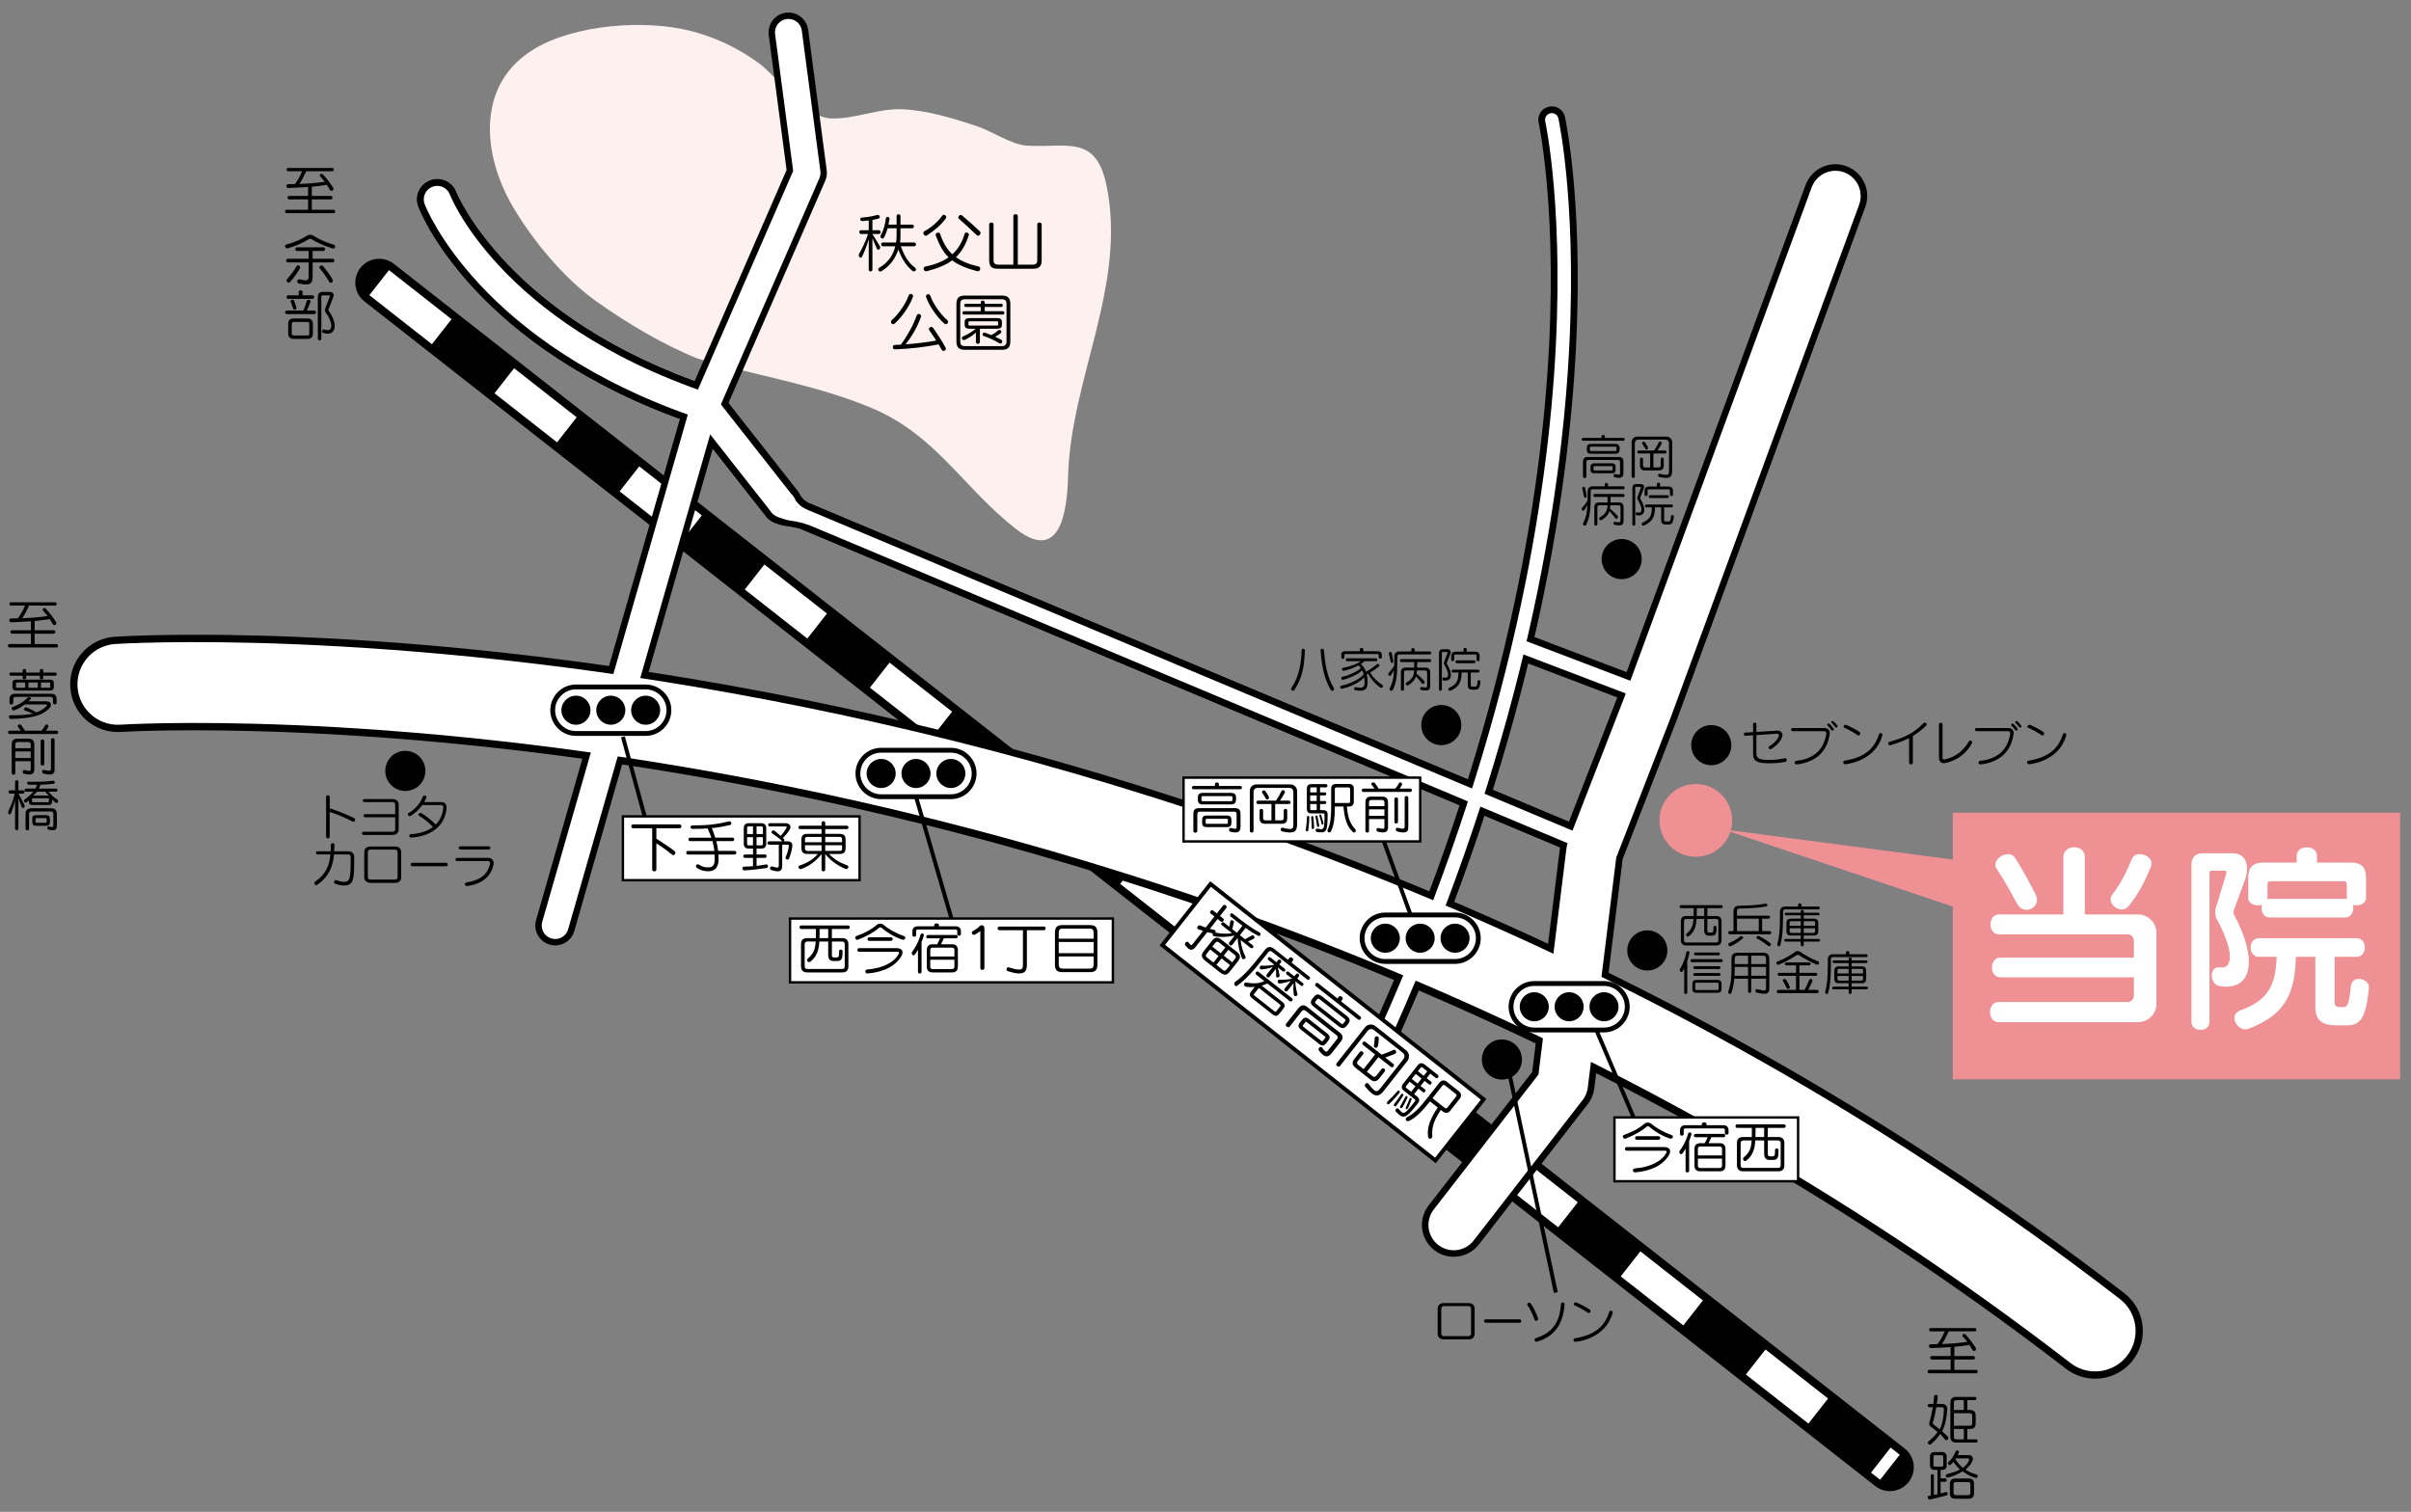<?xml version="1.0" encoding="utf-8"?>
<!-- Generator: Adobe Illustrator 25.4.8, SVG Export Plug-In . SVG Version: 6.00 Build 0)  -->
<svg version="1.1" id="レイヤー_1" xmlns="http://www.w3.org/2000/svg" xmlns:xlink="http://www.w3.org/1999/xlink" x="0px"
	 y="0px" width="385.115px" height="241.522px" viewBox="0 0 385.115 241.522" style="enable-background:new 0 0 385.115 241.522;"
	 xml:space="preserve">
<rect x="0" y="0" width="385.115" height="241.522" fill="#808080" stroke="none"/>
<style type="text/css">
	.アーチ_x0020__x0028_グリーン_x0029_{fill:url(#SVGID_1_);stroke:#FFFFFF;stroke-width:0.25;stroke-miterlimit:1;}
	.st0{display:none;fill:#FFFFFF;stroke:#000000;stroke-width:1.128;}
	.st1{fill:#FDF1F0;}
	.st2{fill:none;stroke:#000000;stroke-width:7.621;stroke-linecap:round;stroke-linejoin:round;}
	.st3{fill:none;stroke:#FFFFFF;stroke-width:5.08;stroke-dasharray:12.701;}
	.st4{fill:none;stroke:#000000;stroke-width:4.305;stroke-linecap:round;stroke-linejoin:round;}
	.st5{fill:none;stroke:#FFFFFF;stroke-width:12.916;stroke-linecap:round;stroke-linejoin:round;}
	.st6{fill:none;stroke:#FFFFFF;stroke-width:8.073;stroke-linecap:round;stroke-linejoin:round;}
	.st7{fill:none;stroke:#FFFFFF;stroke-width:4.305;stroke-linecap:round;stroke-linejoin:round;}
	.st8{fill:none;stroke:#FFFFFF;stroke-width:2.153;stroke-linecap:round;stroke-linejoin:round;}
	.st9{fill:#EF9095;}
	.st10{fill:#FFFFFF;}
	.st11{fill:#FFFFFF;stroke:#000000;stroke-width:0.773;stroke-linecap:round;stroke-linejoin:round;}
	.st12{fill:#FFFFFF;stroke:#000000;stroke-width:0.381;}
	.st13{fill:#FFFFFF;stroke:#000000;stroke-width:0.635;}
	.st14{fill:none;stroke:#000000;stroke-width:0.635;}
</style>
<linearGradient id="SVGID_1_" gradientUnits="userSpaceOnUse" x1="-105.269" y1="541.557" x2="-104.562" y2="540.85">
	<stop  offset="0" style="stop-color:#00A53B"/>
	<stop  offset="0.983" style="stop-color:#133618"/>
</linearGradient>
<rect x="0.564" y="0.564" class="st0" width="383.986" height="240.394"/>
<g>
	<path d="M256.219,133.64L129.054,80.305l-0.147-0.127c-0.474-0.198-0.83-0.651-1.046-0.99c-0.058-0.125-0.13-0.243-0.205-0.362
		c-0.018-0.037-0.029-0.061-0.029-0.061l-0.002,0.013c-0.05-0.079-0.09-0.162-0.15-0.238L115.2,62.928
		c-0.389-0.495-0.916-0.866-1.513-1.066C81.113,50.951,72.964,30.954,72.862,30.693c-0.636-1.66-2.493-2.497-4.158-1.865
		c-1.668,0.631-2.509,2.494-1.877,4.163c0.35,0.926,8.922,22.644,43.889,34.683l11.681,14.859c0.226,0.287,0.499,0.508,0.789,0.696
		v0.044c0,0,0.099,0.048,0.266,0.121c0.142,0.074,0.29,0.127,0.44,0.179c0.567,0.218,1.373,0.474,2.052,0.474l1.789,0.375
		l126.82,53.189c0.272,0.114,0.554,0.168,0.831,0.168c0.841,0,1.641-0.497,1.987-1.321
		C257.831,135.362,257.315,134.1,256.219,133.64z"/>
	<path d="M256.219,133.64L129.054,80.305l-0.147-0.127c-0.474-0.198-0.83-0.651-1.046-0.99c-0.058-0.125-0.13-0.243-0.205-0.362
		c-0.018-0.037-0.029-0.061-0.032-0.048c-0.05-0.079-0.09-0.162-0.15-0.238L115.2,62.928c-0.389-0.495-0.916-0.866-1.513-1.066
		C81.113,50.951,72.964,30.954,72.862,30.693c-0.636-1.66-2.493-2.497-4.158-1.865c-1.668,0.631-2.509,2.494-1.877,4.163
		c0.35,0.926,8.922,22.644,43.889,34.683l11.681,14.859c0.885,1.124,2.258,1.26,3.548,1.514l1.789,0.375l126.82,53.189
		c0.272,0.114,0.554,0.168,0.831,0.168c0.841,0,1.641-0.497,1.987-1.321C257.831,135.362,257.315,134.1,256.219,133.64z"/>
	<path class="st1" d="M110.329,4.945c-7.327-1.877-18.386-1.038-24.896,2.819c-9.451,5.597-8.427,16.912-3.482,25.312
		c3.172,5.389,8.21,11.471,13.35,15.102c4.865,3.436,10.577,6.877,16.112,9.091c9.229,2.716,18.864,4.157,27.776,7.891
		c10.36,4.339,14.619,12.731,23.076,19.329c7.015,5.473,8.184-2.535,8.343-8.423c0.424-15.662,9.485-30.655,6.102-46.59
		c-1.713-8.083-6.452-5.8-12.728-6.215c-2.459-0.164-5.591-2.341-8.022-3.133c-3.82-1.246-7.767-2.488-11.811-2.671
		c-3.927-0.175-7.511,1.583-11.366,1.464c-4.352-0.136-8.355-6.468-11.62-8.862C117.851,7.628,114.172,5.928,110.329,4.945z"/>
	<g>
		<line class="st2" x1="60.564" y1="45.15" x2="301.884" y2="234.396"/>
		<line class="st3" x1="60.564" y1="45.15" x2="301.884" y2="234.396"/>
	</g>
	<g>
		<line class="st4" x1="242.854" y1="103.213" x2="264.425" y2="111.431"/>
		<path class="st4" d="M247.873,19.147c0,0,13.148,59.565-28.076,149.255"/>
	</g>
	<g>
		<path d="M334.659,220.247c-1.627,0-3.264-0.518-4.651-1.587c-75.353-58.131-155.93-82.696-210.257-93.066
			c-58.799-11.225-100.013-8.694-100.42-8.666c-4.217,0.27-7.829-2.906-8.104-7.106c-0.275-4.199,2.905-7.827,7.105-8.103
			c1.749-0.113,43.583-2.683,104.278,8.904c55.957,10.682,138.975,36.001,216.709,95.968c3.332,2.571,3.95,7.356,1.38,10.689
			C339.196,219.227,336.939,220.247,334.659,220.247L334.659,220.247z"/>
		<path d="M232.205,200.772c-1.089,0-2.185-0.347-3.11-1.065c-2.218-1.721-2.62-4.912-0.901-7.129l16.548-21.336l4.441-35.869
			c0.052-0.417,0.153-0.826,0.307-1.218l8.892-22.862l30.024-81.727c0.967-2.635,3.885-3.983,6.521-3.017
			c2.632,0.967,3.984,3.887,3.017,6.521l-30.058,81.817l-8.697,22.361l-4.532,36.628c-0.115,0.908-0.469,1.768-1.027,2.489
			l-17.405,22.44C235.222,200.096,233.721,200.772,232.205,200.772L232.205,200.772z"/>
		<path d="M88.688,151.028c-0.291,0-0.585-0.04-0.879-0.124c-1.684-0.484-2.659-2.242-2.176-3.928l23.446-81.709
			c0.037-0.135,0.084-0.265,0.139-0.392l16.424-37.719l-2.848-21.565c-0.23-1.737,0.992-3.333,2.732-3.563
			c1.739-0.231,3.333,0.995,3.564,2.733l2.964,22.439c0.075,0.572-0.007,1.154-0.239,1.683l-16.692,38.337l-23.386,81.509
			C91.339,150.121,90.067,151.028,88.688,151.028L88.688,151.028z"/>
	</g>
	<g>
		<path class="st5" d="M18.83,109.323c0,0,167.654-11.006,315.834,103.303"/>
		<polyline class="st6" points="293.173,31.318 263.114,113.134 254.223,135.997 249.612,173.253 232.207,195.692 		"/>
		<polyline class="st7" points="125.943,5.176 128.907,27.614 112.131,66.143 88.685,147.851 		"/>
	</g>
	<g>
		<line class="st8" x1="124.038" y1="80.537" x2="255.387" y2="135.626"/>
		<line class="st8" x1="242.854" y1="103.213" x2="264.425" y2="111.431"/>
		<path class="st8" d="M247.873,19.147c0,0,13.148,59.565-28.076,149.255"/>
	</g>
	<path class="st7" d="M69.847,31.848c0,0,8.117,21.454,42.815,33.076l12.274,15.613"/>
	<path class="st9" d="M276.684,131.06c0,3.204-2.6,5.812-5.813,5.812c-3.207,0-5.802-2.608-5.802-5.812
		c0-3.211,2.595-5.816,5.802-5.816C274.083,125.245,276.684,127.849,276.684,131.06z"/>
	<path d="M276.547,119.04c0,1.767-1.434,3.205-3.205,3.205c-1.769,0-3.201-1.438-3.201-3.205c0-1.771,1.432-3.207,3.201-3.207
		C275.113,115.833,276.547,117.269,276.547,119.04z"/>
	<path d="M233.425,115.834c0,1.766-1.434,3.205-3.205,3.205c-1.769,0-3.2-1.439-3.2-3.205c0-1.771,1.431-3.208,3.2-3.208
		C231.991,112.626,233.425,114.063,233.425,115.834z"/>
	<path d="M262.238,89.317c0,1.766-1.434,3.205-3.205,3.205c-1.769,0-3.201-1.439-3.201-3.205c0-1.771,1.432-3.208,3.201-3.208
		C260.804,86.109,262.238,87.546,262.238,89.317z"/>
	<path d="M243.105,169.259c0,1.766-1.434,3.205-3.205,3.205c-1.769,0-3.201-1.439-3.201-3.205c0-1.771,1.432-3.207,3.201-3.207
		C241.671,166.052,243.105,167.488,243.105,169.259z"/>
	<polygon class="st9" points="275.199,132.483 337.641,140.707 324.464,149.041 	"/>
	<rect x="311.922" y="129.831" class="st9" width="71.453" height="42.591"/>
	<g>
		<path class="st10" d="M341.532,163.285h-22.316c-1.782,0-1.782-3.206,0-3.206h20.599c0.583,0,1.036-0.454,1.036-1.036v-2.915
			h-21.344c-1.781,0-1.781-3.142,0-3.142h21.344v-2.689c0-0.582-0.453-1.036-1.036-1.036h-20.534c-1.782,0-1.782-3.173,0-3.173
			h10.299v-9.166c0-2.041,3.433-2.171,3.433,0v9.166h8.518c1.651,0,2.915,1.36,2.915,2.882v11.433
			C344.447,161.925,343.183,163.285,341.532,163.285z M322.197,144.371c-1.134-2.073-1.976-3.66-3.271-5.571
			c-1.004-1.491,1.944-3.336,2.98-1.716c1.522,2.429,2.526,4.404,3.271,5.862C326.148,144.857,323.33,146.444,322.197,144.371z
			 M339.978,144.791c-1.134,1.393-3.66-0.42-2.591-1.846c1.36-1.782,2.267-3.563,3.109-5.668c0.68-1.717,3.789-0.518,3.077,1.198
			C342.407,141.229,341.532,142.88,339.978,144.791z"/>
		<path class="st10" d="M356.749,145.601c-0.064,0.163,0.033,0.356,0.065,0.454c3.984,7.449,2.85,12.339-2.3,11.465
			c-1.587-0.259-1.716-3.271,0.098-2.979c1.813,0.291,2.591-1.976-0.616-7.903c-0.162-0.291-0.226-1.166-0.064-1.555l1.684-5.537
			c0.064-0.163,0-0.454-0.162-0.454h-2.138c-0.259,0-0.389,0.129-0.389,0.389v23.805c0,1.651-2.882,1.651-2.882,0v-25.101
			c0-1.262,0.616-1.878,1.878-1.878h4.631c2.591,0,2.785,2.591,1.879,4.664L356.749,145.601z M374.855,163.803h-1.231
			c-1.587,0-3.789,0-3.789-2.882v-8.065h-3.109c-0.13,6.316-2.073,9.393-7.58,11.498c-1.684,0.648-3.303-2.235-1.295-2.947
			c4.567-1.62,5.668-4.211,5.797-8.551h-2.817c-1.782,0-1.782-2.979,0-2.979h15.578c1.782,0,1.782,2.979,0,2.979h-3.497v7.288
			c0,0.745,0.551,0.745,0.971,0.745h0.324c0.713,0,1.004-0.26,1.296-3.336c0.162-1.878,3.044-1.295,2.882,0.324
			C377.899,163.058,376.765,163.803,374.855,163.803z M375.826,144.564c0.259,0.875-0.162,2.009-1.263,2.009H362.58
			c-1.134,0-1.523-1.166-1.264-2.04c-0.907,0.324-2.202-0.065-2.202-1.134v-3.271c0-1.555,0.777-2.331,2.331-2.331h5.409v-1.102
			c0-1.782,3.239-1.782,3.239,0v1.102h5.506c1.555,0,2.332,0.777,2.332,2.331v3.271
			C377.932,144.435,376.734,144.824,375.826,144.564z M374.855,143.399v-2.137c0-0.325-0.163-0.487-0.487-0.487h-11.692
			c-0.324,0-0.486,0.162-0.486,0.487v2.137c0,0.098,0,0.162-0.033,0.26c0.129-0.033,0.26-0.065,0.421-0.065h11.983
			c0.098,0,0.227,0,0.324,0.033C374.855,143.561,374.855,143.464,374.855,143.399z"/>
	</g>
	<g>
		<path d="M282.576,121.935c-1.821,0-2.552-0.305-2.552-1.478v-2.996l-1.228,0.084c-0.289,0.023-0.334-0.495-0.038-0.511
			l1.265-0.076v-1.295c0-0.298,0.526-0.298,0.526,0v1.265l3.307-0.206c0.702-0.038,0.999,0.518,0.793,1.044
			c-0.251,0.641-0.761,1.273-1.714,1.883c-0.282,0.183-0.632-0.259-0.297-0.457c0.816-0.472,1.28-1.082,1.472-1.494
			c0.122-0.266,0-0.502-0.313-0.488l-3.246,0.222v2.865c0,0.891,0.48,1.097,2.027,1.097c1.029,0,1.655-0.084,2.492-0.26
			c0.373-0.077,0.48,0.504,0.084,0.572C284.376,121.843,283.872,121.935,282.576,121.935z"/>
		<path d="M287.043,122.117c-0.441,0.061-0.518-0.533-0.137-0.572c3.025-0.312,4.458-1.966,4.824-4.374
			c0.03-0.221-0.145-0.358-0.335-0.358h-5.037c-0.328,0-0.344-0.511,0-0.511h5.09c0.541,0,0.892,0.435,0.824,0.907
			C291.883,120.03,290.115,121.721,287.043,122.117z M292.538,116.639c-0.183-0.267-0.388-0.519-0.602-0.717
			c-0.19-0.176,0.115-0.465,0.313-0.274c0.228,0.221,0.427,0.45,0.624,0.732C293.033,116.607,292.683,116.851,292.538,116.639z
			 M293.155,116.151c-0.183-0.244-0.357-0.45-0.571-0.648c-0.19-0.176,0.099-0.449,0.297-0.259c0.221,0.213,0.388,0.396,0.594,0.663
			C293.643,116.128,293.3,116.349,293.155,116.151z"/>
		<path d="M294.824,122.087c-0.434,0.068-0.549-0.495-0.19-0.563c3.154-0.518,4.755-1.852,5.494-4.214
			c0.084-0.298,0.64-0.236,0.549,0.144C300.06,119.77,298.078,121.615,294.824,122.087z M296.714,117.439
			c-0.488-0.366-1.402-0.861-2.088-1.166c-0.343-0.153-0.054-0.602,0.296-0.458c0.671,0.29,1.54,0.724,2.089,1.113
			C297.347,117.164,296.988,117.644,296.714,117.439z"/>
		<path d="M305.546,117.568v4.291c0,0.328-0.602,0.328-0.602,0v-3.955c-0.823,0.419-1.783,0.793-2.971,1.143
			c-0.404,0.122-0.473-0.456-0.199-0.533c2.629-0.708,4.124-1.555,5.456-2.98c0.252-0.274,0.724,0.107,0.435,0.389
			C307.009,116.562,306.338,117.095,305.546,117.568z"/>
		<path d="M310.782,121.889c-0.732,0.16-1.067-0.29-1.067-0.831v-5.333c0-0.351,0.572-0.351,0.572,0v5.304
			c0,0.266,0.152,0.343,0.411,0.282c1.707-0.382,2.935-1.411,3.75-2.813c0.228-0.388,0.716-0.114,0.517,0.26
			C314.189,120.22,312.71,121.463,310.782,121.889z"/>
		<path d="M316.417,122.117c-0.443,0.061-0.518-0.533-0.138-0.572c3.026-0.312,4.459-1.966,4.825-4.374
			c0.03-0.221-0.145-0.358-0.335-0.358h-5.038c-0.327,0-0.343-0.511,0-0.511h5.092c0.54,0,0.891,0.435,0.822,0.907
			C321.257,120.03,319.489,121.721,316.417,122.117z M321.912,116.639c-0.183-0.267-0.389-0.519-0.601-0.717
			c-0.191-0.176,0.113-0.465,0.312-0.274c0.228,0.221,0.427,0.45,0.624,0.732C322.408,116.607,322.057,116.851,321.912,116.639z
			 M322.53,116.151c-0.183-0.244-0.358-0.45-0.572-0.648c-0.191-0.176,0.099-0.449,0.296-0.259c0.222,0.213,0.389,0.396,0.595,0.663
			C323.017,116.128,322.674,116.349,322.53,116.151z"/>
		<path d="M324.198,122.087c-0.434,0.068-0.549-0.495-0.19-0.563c3.156-0.518,4.755-1.852,5.494-4.214
			c0.084-0.298,0.64-0.236,0.549,0.144C329.434,119.77,327.452,121.615,324.198,122.087z M326.088,117.439
			c-0.488-0.366-1.402-0.861-2.087-1.166c-0.344-0.153-0.054-0.602,0.297-0.458c0.671,0.29,1.539,0.724,2.088,1.113
			C326.721,117.164,326.362,117.644,326.088,117.439z"/>
	</g>
	<g>
		<path d="M206.745,110.24c-0.19,0.29-0.662-0.076-0.472-0.343c1.288-1.845,1.562-4.024,1.639-6.059
			c0.007-0.305,0.526-0.237,0.517,0.038C208.346,106.132,208.148,108.136,206.745,110.24z M212.591,110.232
			c-1.219-1.906-1.524-4.572-1.646-6.356c-0.023-0.289,0.495-0.328,0.518-0.038c0.16,1.875,0.465,4.343,1.578,6.021
			C213.254,110.179,212.811,110.575,212.591,110.232z"/>
		<path d="M220.535,109.859c-0.8-0.496-1.494-1.319-2.035-2.248c-0.054,0.022-0.129,0.061-0.183,0.083
			c0.084,0.336,0.129,0.77,0.129,1.251c0,0.937-0.183,1.668-2.004,1.302c-0.213-0.045-0.199-0.526,0.106-0.465
			c1.441,0.289,1.418-0.244,1.418-0.838c0-0.244-0.016-0.519-0.038-0.717c-1.097,1.074-2.637,1.608-3.552,1.791
			c-0.321,0.068-0.427-0.419-0.129-0.48c0.967-0.19,2.606-0.762,3.581-1.784c-0.061-0.251-0.144-0.472-0.236-0.655
			c-0.944,0.838-2.317,1.318-3.033,1.494c-0.343,0.091-0.45-0.427-0.138-0.48c0.831-0.144,2.203-0.716,2.958-1.379
			c-0.138-0.19-0.267-0.328-0.374-0.434c-0.784,0.427-1.722,0.732-2.347,0.861c-0.32,0.068-0.427-0.404-0.115-0.472
			c0.862-0.176,2.119-0.511,2.836-1.068h-2.187c-0.298,0-0.298-0.456,0-0.456h4.594c0.29,0,0.29,0.456,0,0.456h-1.813
			c-0.167,0.168-0.366,0.321-0.594,0.458c0.236,0.212,0.578,0.571,0.815,1.227c0.534-0.274,1.25-0.755,1.761-1.219
			c0.183-0.168,0.563,0.183,0.305,0.388c-0.358,0.298-0.891,0.671-1.425,0.975c0.587,0.93,1.219,1.495,1.967,1.967
			C221.061,109.584,220.772,110.003,220.535,109.859z M220.23,105.02v-0.335c0-0.152-0.054-0.199-0.221-0.199h-5.083
			c-0.129,0-0.183,0.046-0.183,0.176v0.366c0,0.289-0.488,0.274-0.488,0v-0.443c0-0.411,0.228-0.556,0.625-0.556h2.331v-0.305
			c0-0.289,0.549-0.297,0.549,0v0.305h2.241c0.479,0,0.716,0.183,0.716,0.61v0.382C220.718,105.278,220.23,105.264,220.23,105.02z"
			/>
		<path d="M223.509,104.547c-0.221,0-0.312,0.176-0.312,0.335v0.747c0,2.408-0.183,3.482-0.716,4.58
			c-0.145,0.298-0.648,0.054-0.504-0.236c0.412-0.807,0.625-1.455,0.701-2.926c-0.16,0.305-0.343,0.61-0.518,0.839
			c-0.205,0.274-0.587-0.138-0.305-0.419c0.305-0.312,0.595-0.708,0.846-1.113c0.007-0.228,0.007-0.465,0.007-0.723v-0.793
			c0-0.404,0.29-0.762,0.762-0.762h1.967v-0.312c0-0.305,0.533-0.305,0.533,0v0.312h2.439c0.274,0,0.274,0.472,0,0.472H223.509z
			 M222.138,105.751c-0.084-0.473-0.206-1.022-0.297-1.357c-0.068-0.244,0.411-0.335,0.465-0.099
			c0.077,0.366,0.183,0.914,0.251,1.349C222.594,105.881,222.183,106.01,222.138,105.751z M227.053,110.247
			c-0.282-0.038-0.305-0.549,0.053-0.488c0.816,0.145,0.853,0.084,0.853-0.335v-1.974c0-0.244-0.106-0.343-0.343-0.343h-1.28
			c-0.015,0.183-0.03,0.358-0.061,0.518c0.473,0.405,0.854,0.762,1.189,1.128c0.236,0.252-0.099,0.724-0.358,0.389
			c-0.289-0.389-0.571-0.717-0.929-1.09c-0.183,0.572-0.549,0.983-1.242,1.418c-0.282,0.183-0.549-0.29-0.267-0.45
			c0.938-0.526,1.158-1.029,1.212-1.913h-1.273c-0.235,0-0.343,0.099-0.343,0.343v2.675c0,0.305-0.488,0.305-0.488,0v-2.659
			c0-0.579,0.229-0.816,0.801-0.816h1.31c0.008-0.259,0-0.556,0-0.884h-2.05c-0.289,0-0.289-0.472,0-0.472h4.549
			c0.29,0,0.29,0.472,0,0.472h-2.012c0,0.328,0,0.618-0.015,0.884h1.288c0.572,0,0.8,0.236,0.8,0.816v2.05
			C228.447,110.369,228.043,110.376,227.053,110.247z"/>
		<path d="M231.119,105.865c-0.023,0.061-0.038,0.122,0.007,0.191c1.128,1.92,0.625,2.85-0.572,2.645
			c-0.228-0.039-0.228-0.534,0.039-0.466c0.876,0.213,0.99-0.549,0.137-1.996c-0.068-0.122-0.137-0.267-0.068-0.45l0.549-1.478
			c0.03-0.077,0.022-0.153-0.068-0.153h-0.694c-0.099,0-0.138,0.046-0.138,0.153v5.814c0,0.305-0.457,0.305-0.457,0v-5.761
			c0-0.411,0.199-0.648,0.587-0.648h0.74c0.434,0,0.648,0.32,0.502,0.694L231.119,105.865z M235.63,110.179h-0.358
			c-0.64,0-0.823-0.183-0.823-0.839v-1.905h-0.983c-0.016,1.471-0.389,2.324-1.775,2.896c-0.305,0.122-0.503-0.312-0.214-0.442
			c1.182-0.54,1.479-1.105,1.486-2.453h-0.877c-0.289,0-0.289-0.457,0-0.457h4.024c0.29,0,0.29,0.457,0,0.457h-1.18v1.943
			c0,0.274,0.038,0.312,0.335,0.312h0.319c0.282,0,0.382-0.054,0.443-0.854c0.022-0.251,0.48-0.213,0.449,0.084
			C236.362,109.996,236.102,110.179,235.63,110.179z M235.859,105.4v-0.61c0-0.183-0.054-0.235-0.298-0.235h-2.979
			c-0.244,0-0.298,0.053-0.298,0.235v0.61c0,0.305-0.48,0.305-0.48,0v-0.54c0-0.541,0.236-0.755,0.808-0.755h1.166v-0.382
			c0-0.305,0.502-0.305,0.502,0v0.382h1.251c0.571,0,0.807,0.213,0.807,0.755v0.54C236.339,105.705,235.859,105.705,235.859,105.4z
			 M232.704,105.949c-0.297,0-0.297-0.457,0-0.457h2.751c0.298,0,0.298,0.457,0,0.457H232.704z"/>
	</g>
	<g>
		<path d="M252.86,70.412c-0.274,0-0.274-0.45,0-0.45h2.95v-0.267c0-0.282,0.54-0.282,0.54,0v0.267h2.95c0.282,0,0.282,0.45,0,0.45
			H252.86z M257.966,76.25c-0.366-0.084-0.252-0.61,0.045-0.527c0.793,0.236,0.762,0.084,0.762-0.274v-1.623
			c0-0.244-0.107-0.343-0.343-0.343h-4.694c-0.236,0-0.343,0.099-0.343,0.343v2.317c0,0.305-0.541,0.305-0.541,0v-2.34
			c0-0.579,0.228-0.8,0.8-0.8h4.862c0.571,0,0.8,0.221,0.8,0.8v1.715C259.315,76.197,259.055,76.501,257.966,76.25z M257.995,72.492
			h-3.825c-0.511,0-0.701-0.19-0.701-0.624V71.54c0-0.434,0.206-0.625,0.701-0.625h3.825c0.48,0,0.702,0.191,0.702,0.625v0.328
			C258.698,72.302,258.438,72.492,257.995,72.492z M258.21,71.533c0-0.115-0.054-0.176-0.206-0.176h-3.849
			c-0.129,0-0.198,0.068-0.198,0.176v0.343c0,0.115,0.054,0.175,0.198,0.175h3.849c0.152,0,0.206-0.054,0.206-0.175V71.533z
			 M257.486,75.602h-2.851c-0.319,0-0.579-0.129-0.579-0.579v-0.427c0-0.45,0.26-0.579,0.579-0.579h2.851
			c0.32,0,0.579,0.129,0.579,0.579v0.427C258.065,75.472,257.805,75.602,257.486,75.602z M257.577,74.596
			c0-0.084-0.03-0.129-0.13-0.129h-2.781c-0.091,0-0.122,0.045-0.122,0.129v0.427c0,0.084,0.03,0.13,0.122,0.13h2.781
			c0.1,0,0.13-0.046,0.13-0.13V74.596z"/>
		<path d="M265.083,76.204c-0.366-0.076-0.251-0.595,0.045-0.518c1.472,0.373,1.463,0.152,1.463-0.655v-4.253
			c0-0.319-0.228-0.549-0.549-0.549h-4.359c-0.32,0-0.549,0.229-0.549,0.549v5.311c0,0.358-0.51,0.351-0.51,0v-5.456
			c0-0.502,0.411-0.884,0.883-0.884h4.703c0.465,0,0.891,0.405,0.891,0.884v4.535C267.103,76.211,266.76,76.57,265.083,76.204z
			 M264.1,72.439v2.234h0.83c0.235,0,0.343-0.1,0.343-0.344v-0.998c0-0.305,0.48-0.305,0.48,0v1.013c0,0.579-0.229,0.8-0.8,0.8
			h-2.188c-0.572,0-0.8-0.221-0.8-0.8v-1.013c0-0.305,0.479-0.305,0.479,0v0.998c0,0.244,0.107,0.344,0.343,0.344h0.801v-2.234
			h-1.845c-0.289,0-0.289-0.465,0-0.465h2.469c0.297-0.45,0.518-0.83,0.755-1.311c0.145-0.298,0.602-0.022,0.441,0.251
			c-0.221,0.382-0.427,0.724-0.648,1.06h1.228c0.289,0,0.289,0.465,0,0.465H264.1z M262.828,71.7
			c-0.161-0.274-0.29-0.48-0.488-0.762c-0.19-0.274,0.237-0.54,0.419-0.267c0.19,0.283,0.38,0.572,0.465,0.778
			C263.353,71.768,262.972,71.951,262.828,71.7z"/>
		<path d="M254.398,78.162c-0.221,0-0.312,0.176-0.312,0.335v0.747c0,2.408-0.183,3.482-0.716,4.58
			c-0.145,0.298-0.647,0.054-0.503-0.236c0.412-0.807,0.625-1.456,0.701-2.926c-0.16,0.305-0.343,0.61-0.518,0.839
			c-0.205,0.274-0.587-0.138-0.305-0.419c0.305-0.312,0.595-0.708,0.846-1.112c0.007-0.229,0.007-0.466,0.007-0.724v-0.793
			c0-0.405,0.29-0.762,0.762-0.762h1.967v-0.313c0-0.305,0.533-0.305,0.533,0v0.313h2.439c0.274,0,0.274,0.472,0,0.472H254.398z
			 M253.028,79.367c-0.084-0.473-0.206-1.022-0.298-1.357c-0.068-0.244,0.411-0.335,0.465-0.099
			c0.077,0.366,0.183,0.914,0.251,1.349C253.484,79.496,253.073,79.625,253.028,79.367z M257.943,83.863
			c-0.282-0.038-0.305-0.549,0.053-0.488c0.816,0.145,0.854,0.084,0.854-0.335v-1.973c0-0.244-0.106-0.344-0.343-0.344h-1.28
			c-0.015,0.183-0.03,0.358-0.061,0.518c0.473,0.404,0.854,0.762,1.189,1.128c0.237,0.251-0.099,0.724-0.358,0.389
			c-0.289-0.389-0.571-0.716-0.929-1.09c-0.183,0.572-0.549,0.984-1.242,1.418c-0.282,0.183-0.549-0.29-0.267-0.45
			c0.938-0.526,1.158-1.029,1.212-1.913h-1.273c-0.236,0-0.343,0.1-0.343,0.344v2.674c0,0.305-0.488,0.305-0.488,0v-2.659
			c0-0.579,0.229-0.816,0.801-0.816h1.31c0.008-0.259,0-0.556,0-0.884h-2.05c-0.289,0-0.289-0.472,0-0.472h4.549
			c0.29,0,0.29,0.472,0,0.472h-2.012c0,0.328,0,0.617-0.015,0.884h1.288c0.572,0,0.8,0.236,0.8,0.816v2.05
			C259.337,83.984,258.933,83.993,257.943,83.863z"/>
		<path d="M262.009,79.481c-0.023,0.061-0.038,0.122,0.007,0.19c1.128,1.92,0.625,2.85-0.572,2.644
			c-0.228-0.038-0.228-0.533,0.039-0.465c0.876,0.213,0.99-0.549,0.137-1.996c-0.068-0.122-0.137-0.267-0.068-0.45l0.549-1.479
			c0.03-0.076,0.022-0.151-0.068-0.151h-0.694c-0.099,0-0.138,0.045-0.138,0.151v5.815c0,0.305-0.457,0.305-0.457,0v-5.761
			c0-0.411,0.199-0.648,0.587-0.648h0.74c0.434,0,0.647,0.321,0.502,0.694L262.009,79.481z M266.52,83.794h-0.358
			c-0.64,0-0.823-0.183-0.823-0.838v-1.906h-0.983c-0.016,1.471-0.389,2.324-1.775,2.896c-0.305,0.122-0.504-0.312-0.214-0.442
			c1.181-0.541,1.479-1.106,1.486-2.454h-0.877c-0.289,0-0.289-0.457,0-0.457h4.024c0.29,0,0.29,0.457,0,0.457h-1.18v1.943
			c0,0.274,0.038,0.312,0.335,0.312h0.32c0.282,0,0.382-0.054,0.443-0.854c0.022-0.251,0.48-0.213,0.449,0.084
			C267.252,83.611,266.992,83.794,266.52,83.794z M266.748,79.016v-0.61c0-0.183-0.054-0.236-0.297-0.236h-2.979
			c-0.244,0-0.298,0.054-0.298,0.236v0.61c0,0.305-0.48,0.305-0.48,0v-0.541c0-0.54,0.236-0.754,0.808-0.754h1.166v-0.382
			c0-0.305,0.502-0.305,0.502,0v0.382h1.251c0.571,0,0.807,0.213,0.807,0.754v0.541C267.229,79.32,266.748,79.32,266.748,79.016z
			 M263.594,79.564c-0.298,0-0.298-0.457,0-0.457h2.751c0.297,0,0.297,0.457,0,0.457H263.594z"/>
	</g>
	<path d="M266.331,151.836c0,1.766-1.434,3.205-3.205,3.205c-1.768,0-3.2-1.439-3.2-3.205c0-1.771,1.432-3.208,3.2-3.208
		C264.897,148.628,266.331,150.065,266.331,151.836z"/>
	<g>
		<path d="M274.145,151.034h-4.809c-0.518,0-0.845-0.259-0.845-0.853v-3.034c0-0.533,0.259-0.815,0.845-0.815h1.189
			c0.007-0.358,0.007-0.778,0.007-1.25h-2.019c-0.297,0-0.297-0.48,0-0.48h6.44c0.289,0,0.289,0.48,0,0.48h-2.234v1.25h1.425
			c0.457,0,0.838,0.198,0.838,0.815v3.034C274.983,150.76,274.709,151.034,274.145,151.034z M274.48,147.163
			c0-0.244-0.129-0.358-0.358-0.358h-1.402v1.784c0,0.343,0.046,0.404,0.48,0.404c0.465,0,0.502-0.038,0.502-0.869
			c0-0.273,0.473-0.327,0.48,0.023c0.016,0.914-0.099,1.327-0.708,1.327h-0.518c-0.511,0-0.739-0.298-0.739-0.846v-1.822h-1.212
			c-0.091,1.273-0.358,2.012-1.173,2.713c-0.397,0.335-0.641-0.205-0.427-0.38c0.807-0.649,1.028-1.273,1.097-2.332h-1.144
			c-0.229,0-0.366,0.145-0.366,0.358v3.033c0,0.29,0.137,0.366,0.366,0.366h4.763c0.251,0,0.358-0.114,0.358-0.366V147.163z
			 M272.217,145.083h-1.174c0,0.465-0.007,0.877-0.015,1.25h1.189V145.083z"/>
		<path d="M276.498,151.141c-0.358,0.167-0.602-0.358-0.305-0.488c0.685-0.298,1.219-0.595,1.798-1.052
			c0.228-0.183,0.602,0.138,0.358,0.343C277.733,150.462,277.238,150.79,276.498,151.141z M276.285,149.251
			c-0.298,0-0.298-0.504,0-0.504h0.61v-3.163c0-0.594,0.298-0.884,0.877-0.891c1.562-0.03,2.972-0.091,4.229-0.335
			c0.297-0.061,0.466,0.382,0.122,0.45c-1.333,0.251-3.002,0.312-4.313,0.335c-0.206,0-0.358,0.137-0.358,0.319v0.823h5.06
			c0.29,0,0.29,0.466,0,0.466h-1.044v1.996h1.227c0.298,0,0.298,0.504,0,0.504H276.285z M280.934,146.752h-3.483v1.996h3.483
			V146.752z M282.45,151.118c-0.61-0.48-1.089-0.823-1.791-1.189c-0.282-0.145,0.039-0.527,0.344-0.373
			c0.762,0.38,1.143,0.639,1.745,1.082C283.083,150.889,282.687,151.301,282.45,151.118z"/>
		<path d="M285.119,145.28c-0.221,0-0.312,0.183-0.312,0.343v0.641c0,2.407-0.122,3.604-0.442,4.77
			c-0.084,0.312-0.564,0.061-0.473-0.236c0.29-0.976,0.427-1.989,0.427-4.534v-0.679c0-0.404,0.29-0.762,0.762-0.762h2.134v-0.282
			c0-0.305,0.533-0.305,0.533,0v0.282h2.721c0.274,0,0.274,0.457,0,0.457H285.119z M288.122,150.424v0.534
			c0,0.289-0.48,0.289-0.48,0v-0.534h-2.416c-0.29,0-0.29-0.427,0-0.427h2.416v-0.549h-1.524c-0.45,0-0.762-0.107-0.762-0.701v-1.28
			c0-0.495,0.229-0.708,0.762-0.708h1.524v-0.534h-2.347c-0.29,0-0.29-0.419,0-0.419h2.347v-0.273c0-0.236,0.48-0.236,0.48,0v0.273
			h2.317c0.289,0,0.289,0.419,0,0.419h-2.317v0.534h1.577c0.511,0,0.74,0.198,0.74,0.708v1.273c0,0.495-0.206,0.708-0.74,0.708
			h-1.577v0.549h2.385c0.298,0,0.298,0.427,0,0.427H288.122z M287.642,147.163h-1.555c-0.152,0-0.229,0.099-0.229,0.251v0.48h1.784
			V147.163z M287.642,148.291h-1.784v0.48c0,0.16,0.1,0.259,0.244,0.259h1.54V148.291z M289.935,147.414
			c0-0.152-0.083-0.251-0.236-0.251h-1.577v0.732h1.813V147.414z M289.935,148.291h-1.813v0.739h1.577
			c0.145,0,0.236-0.099,0.236-0.259V148.291z"/>
		<path d="M269.512,153.519v5.052c0,0.305-0.488,0.305-0.488,0v-3.886c-0.091,0.183-0.19,0.35-0.289,0.518
			c-0.168,0.274-0.557-0.145-0.382-0.404c0.556-0.892,0.846-1.829,1.029-2.698c0.053-0.267,0.54-0.167,0.488,0.106
			C269.793,152.596,269.671,153.046,269.512,153.519z M270.243,153.709c-0.289,0-0.289-0.48,0-0.48h4.702c0.29,0,0.29,0.48,0,0.48
			H270.243z M274.344,158.601h-3.385c-0.357,0-0.639-0.137-0.639-0.64v-0.777c0-0.504,0.282-0.64,0.639-0.64h3.385
			c0.357,0,0.639,0.137,0.639,0.64v0.777C274.983,158.465,274.701,158.601,274.344,158.601z M270.7,154.807
			c-0.29,0-0.29-0.457,0-0.457h3.895c0.289,0,0.289,0.457,0,0.457H270.7z M270.7,155.897c-0.29,0-0.29-0.458,0-0.458h3.895
			c0.298,0,0.298,0.458,0,0.458H270.7z M270.815,152.619c-0.298,0-0.298-0.457,0-0.457h3.688c0.296,0,0.296,0.457,0,0.457H270.815z
			 M274.511,157.199c0-0.144-0.068-0.213-0.199-0.213h-3.322c-0.13,0-0.199,0.069-0.199,0.213v0.747
			c0,0.145,0.068,0.213,0.199,0.213h3.322c0.13,0,0.199-0.068,0.199-0.213V157.199z"/>
		<path d="M280.594,158.563c-0.35-0.084-0.19-0.61,0.093-0.541c1.463,0.374,1.409,0.236,1.409-0.38v-1.296h-2.37v2.042
			c0,0.313-0.502,0.313-0.502,0v-2.042h-2.203c-0.076,0.808-0.213,1.517-0.441,2.211c-0.138,0.418-0.625,0.183-0.511-0.152
			c0.427-1.273,0.502-2.347,0.502-3.597v-1.585c0-0.747,0.297-1.029,1.029-1.029h3.986c0.732,0,1.029,0.282,1.029,1.029v4.534
			C282.614,158.579,282.515,159.044,280.594,158.563z M279.223,154.471h-2.134v0.335c0,0.381-0.008,0.739-0.032,1.082h2.165V154.471
			z M279.223,152.673h-1.563c-0.441,0-0.571,0.122-0.571,0.533v0.808h2.134V152.673z M282.096,153.206
			c0-0.411-0.129-0.533-0.572-0.533h-1.798v1.341h2.37V153.206z M282.096,154.471h-2.37v1.417h2.37V154.471z"/>
		<path d="M290.191,154.09c-1.044-0.434-1.905-0.899-2.865-1.524c-0.106-0.061-0.235-0.054-0.334,0.007
			c-0.961,0.649-1.959,1.174-2.858,1.524c-0.351,0.138-0.564-0.366-0.199-0.502c1.067-0.404,2.042-0.945,2.865-1.578
			c0.138-0.106,0.557-0.106,0.694-0.007c0.884,0.633,1.814,1.135,2.896,1.555C290.732,153.693,290.527,154.227,290.191,154.09z
			 M284.042,158.655c-0.305,0-0.305-0.518,0-0.518h2.842v-2.24h-2.69c-0.312,0-0.312-0.488,0-0.488h2.69v-1.19h-1.562
			c-0.313,0-0.313-0.472,0-0.472h3.658c0.312,0,0.312,0.472,0,0.472h-1.555v1.19h2.622c0.312,0,0.312,0.488,0,0.488h-2.622v2.24
			h0.83c0.251-0.45,0.526-1.074,0.732-1.592c0.129-0.321,0.64-0.099,0.504,0.206c-0.215,0.495-0.443,0.99-0.663,1.386h1.44
			c0.305,0,0.305,0.518,0,0.518H284.042z M285.383,157.839c-0.13-0.32-0.351-0.732-0.572-1.074c-0.183-0.282,0.29-0.541,0.488-0.244
			c0.213,0.312,0.45,0.769,0.587,1.112C286.007,157.916,285.512,158.129,285.383,157.839z"/>
		<path d="M292.766,152.901c-0.221,0-0.312,0.183-0.312,0.343v0.641c0,2.407-0.122,3.604-0.443,4.77
			c-0.083,0.312-0.563,0.061-0.472-0.236c0.289-0.976,0.427-1.989,0.427-4.534v-0.679c0-0.404,0.289-0.762,0.762-0.762h2.134v-0.282
			c0-0.305,0.534-0.305,0.534,0v0.282h2.72c0.274,0,0.274,0.457,0,0.457H292.766z M295.769,158.045v0.534c0,0.289-0.48,0.289-0.48,0
			v-0.534h-2.416c-0.29,0-0.29-0.427,0-0.427h2.416v-0.549h-1.524c-0.45,0-0.762-0.107-0.762-0.701v-1.28
			c0-0.495,0.228-0.708,0.762-0.708h1.524v-0.534h-2.347c-0.289,0-0.289-0.419,0-0.419h2.347v-0.273c0-0.237,0.48-0.237,0.48,0
			v0.273h2.317c0.289,0,0.289,0.419,0,0.419h-2.317v0.534h1.578c0.51,0,0.739,0.198,0.739,0.708v1.273
			c0,0.495-0.206,0.708-0.739,0.708h-1.578v0.549h2.385c0.298,0,0.298,0.427,0,0.427H295.769z M295.289,154.783h-1.555
			c-0.152,0-0.228,0.099-0.228,0.251v0.48h1.783V154.783z M295.289,155.911h-1.783v0.48c0,0.16,0.099,0.259,0.244,0.259h1.539
			V155.911z M297.582,155.035c0-0.152-0.084-0.251-0.235-0.251h-1.578v0.732h1.813V155.035z M297.582,155.911h-1.813v0.739h1.578
			c0.144,0,0.235-0.099,0.235-0.259V155.911z"/>
	</g>
	<g>
		<path d="M234.553,213.972h-3.879c-0.648,0-1.029-0.35-1.029-0.891v-4.024c0-0.54,0.343-0.891,0.991-0.891h3.917
			c0.649,0,0.991,0.351,0.991,0.891v4.024C235.544,213.622,235.202,213.972,234.553,213.972z M234.972,209.072
			c0-0.274-0.16-0.419-0.434-0.419h-3.887c-0.274,0-0.434,0.145-0.434,0.419v3.977c0,0.244,0.145,0.396,0.434,0.396h3.887
			c0.289,0,0.434-0.152,0.434-0.396V209.072z"/>
		<path d="M237.302,211.312c-0.305,0-0.305-0.549,0-0.549h5.455c0.305,0,0.305,0.549,0,0.549H237.302z"/>
		<path d="M245.109,210.802c-0.26-0.793-0.755-1.798-1.105-2.256c-0.221-0.282,0.259-0.648,0.511-0.296
			c0.38,0.511,0.845,1.447,1.166,2.355C245.802,210.939,245.238,211.199,245.109,210.802z M245.58,214.315
			c-0.495,0.152-0.617-0.427-0.251-0.549c3.231-1.014,3.826-3.247,4.024-5.465c0.03-0.366,0.579-0.282,0.556,0.1
			C249.749,210.718,248.873,213.333,245.58,214.315z"/>
		<path d="M251.737,214.361c-0.434,0.069-0.549-0.495-0.19-0.563c3.155-0.518,4.755-1.852,5.494-4.215
			c0.084-0.296,0.64-0.236,0.549,0.145C256.973,212.044,254.991,213.889,251.737,214.361z M253.627,209.713
			c-0.488-0.366-1.402-0.862-2.087-1.167c-0.344-0.151-0.054-0.601,0.297-0.456c0.671,0.289,1.539,0.723,2.088,1.112
			C254.26,209.438,253.901,209.919,253.627,209.713z"/>
	</g>
	<g>
		<path d="M308.16,219.384c-0.337,0-0.337-0.551,0-0.551h3.42v-1.653h-3.011c-0.347,0-0.347-0.551,0-0.551h3.011v-1.431
			c-0.96,0.071-1.954,0.107-3.154,0.161c-0.373,0.017-0.435-0.596-0.053-0.604c0.391-0.009,0.764-0.018,1.11-0.027
			c0.525-0.728,0.844-1.297,1.147-2.043h-2.248c-0.311,0-0.311-0.525,0-0.525h7.064c0.321,0,0.321,0.525,0,0.525h-4.167
			c-0.365,0.8-0.658,1.395-1.093,2.027c1.458-0.054,2.63-0.143,4.052-0.356c-0.213-0.293-0.445-0.559-0.72-0.844
			c-0.222-0.23,0.178-0.613,0.435-0.328c0.614,0.693,1.057,1.226,1.636,2.15c0.23,0.365-0.329,0.666-0.507,0.347
			c-0.178-0.311-0.337-0.587-0.498-0.826c-0.861,0.142-1.635,0.24-2.407,0.302v1.475h3.039c0.337,0,0.337,0.551,0,0.551h-3.039
			v1.653h3.474c0.347,0,0.347,0.551,0,0.551H308.16z"/>
		<path d="M310.71,229.99c-0.275-0.311-0.542-0.657-0.8-0.906c-0.373,0.542-0.862,1.12-1.511,1.662
			c-0.231,0.186-0.648-0.258-0.355-0.489c0.587-0.463,1.066-0.933,1.448-1.493c-0.32-0.285-0.658-0.551-1.049-0.818
			c-0.284-0.186-0.337-0.453-0.248-0.738c0.204-0.71,0.399-1.527,0.541-2.407h-0.569c-0.32,0-0.32-0.516,0-0.516h0.649
			c0.054-0.399,0.098-0.799,0.125-1.217c0.026-0.337,0.595-0.293,0.569,0.018c-0.036,0.409-0.08,0.818-0.142,1.199h0.817
			c0.525,0,0.898,0.267,0.854,0.862c-0.107,1.493-0.329,2.568-0.818,3.501c0.275,0.24,0.56,0.507,0.906,0.835
			C311.385,229.75,310.985,230.283,310.71,229.99z M310.159,224.802h-0.871c-0.15,0.942-0.337,1.776-0.541,2.443
			c-0.036,0.125,0.018,0.258,0.124,0.337c0.355,0.259,0.693,0.542,0.96,0.764c0.427-0.808,0.622-1.848,0.676-3.189
			C310.514,224.846,310.363,224.802,310.159,224.802z M312.452,230.452c-0.622,0-0.916-0.347-0.916-0.916v-5.464
			c0-0.658,0.355-0.915,0.916-0.915h3.003c0.329,0,0.329,0.515,0,0.515h-1.217v1.572h0.427c0.666,0,0.914,0.365,0.914,0.916v1.199
			c0,0.604-0.248,0.915-0.914,0.915h-0.427v1.662h1.413c0.329,0,0.329,0.515,0,0.515H312.452z M313.687,223.673h-1.165
			c-0.293,0-0.417,0.133-0.417,0.417v1.155h1.582V223.673z M315.028,226.179c0-0.285-0.124-0.417-0.417-0.417h-2.506v1.999h2.506
			c0.293,0,0.417-0.133,0.417-0.418V226.179z M313.687,228.276h-1.582v1.244c0,0.285,0.124,0.418,0.417,0.418h1.165V228.276z"/>
		<path d="M310.283,234.813h-0.302v1.359h0.719c0.339,0,0.339,0.542,0,0.542h-0.719v1.866c0.248-0.062,0.507-0.133,0.79-0.213
			c0.355-0.098,0.507,0.427,0.124,0.533c-1.056,0.303-2.105,0.533-2.612,0.631c-0.391,0.08-0.515-0.533-0.124-0.595
			c0.08-0.008,0.178-0.026,0.257-0.036v-3.172c0-0.31,0.489-0.31,0.489,0v3.075c0.169-0.008,0.409-0.062,0.569-0.098v-3.891h-0.533
			c-0.355,0-0.658-0.275-0.658-0.658v-1.528c0-0.382,0.329-0.666,0.658-0.666h1.341c0.347,0,0.666,0.293,0.666,0.666v1.528
			C310.949,234.546,310.683,234.813,310.283,234.813z M310.399,232.716c0-0.16-0.08-0.24-0.24-0.24h-1.075
			c-0.178,0-0.249,0.08-0.249,0.24v1.333c0,0.151,0.08,0.248,0.249,0.248h1.075c0.16,0,0.24-0.088,0.24-0.248V232.716z
			 M315.517,236.092c-0.818-0.258-1.466-0.649-2.017-1.048c-0.746,0.471-1.501,0.781-2.31,0.994
			c-0.417,0.107-0.533-0.462-0.178-0.551c0.756-0.186,1.484-0.391,2.044-0.737c-0.373-0.347-0.764-0.792-1.049-1.217
			c-0.133,0.16-0.258,0.328-0.391,0.444c-0.249,0.231-0.648-0.151-0.373-0.399c0.551-0.498,0.906-1.137,1.155-1.733
			c0.124-0.302,0.622-0.08,0.497,0.223c-0.053,0.124-0.115,0.258-0.178,0.391h1.813c0.515,0,0.755,0.497,0.507,1.012
			c-0.213,0.445-0.596,0.916-1.085,1.297c0.587,0.401,1.129,0.614,1.733,0.764C316.067,235.629,315.908,236.216,315.517,236.092z
			 M314.389,239.424h-1.999c-0.676,0-0.933-0.267-0.933-0.933v-1.368c0-0.666,0.257-0.933,0.933-0.933h1.999
			c0.675,0,0.932,0.267,0.932,0.933v1.368C315.321,239.157,315.064,239.424,314.389,239.424z M314.735,237.158
			c0-0.275-0.116-0.399-0.399-0.399h-1.893c-0.284,0-0.399,0.124-0.399,0.399v1.298c0,0.275,0.116,0.399,0.399,0.399h1.893
			c0.284,0,0.399-0.124,0.399-0.399V237.158z M314.308,232.981h-1.892c-0.026,0.045-0.08,0.116-0.08,0.116
			c0.364,0.604,0.79,1.04,1.199,1.395c0.497-0.346,0.818-0.79,0.978-1.19C314.583,233.124,314.531,232.981,314.308,232.981z"/>
	</g>
	<g>
		<path class="st11" d="M256.213,164.544c2.044,0,3.714-1.673,3.714-3.718c0-2.038-1.669-3.709-3.714-3.709h-11.141
			c-2.041,0-3.708,1.671-3.708,3.709c0,2.044,1.667,3.718,3.708,3.718H256.213z"/>
		<path d="M245.072,163.151c1.285,0,2.322-1.043,2.322-2.324c0-1.276-1.036-2.318-2.322-2.318c-1.279,0-2.322,1.042-2.322,2.318
			C242.75,162.108,243.793,163.151,245.072,163.151z"/>
		<path d="M250.644,163.151c1.282,0,2.317-1.043,2.317-2.324c0-1.276-1.034-2.318-2.317-2.318s-2.322,1.042-2.322,2.318
			C248.322,162.108,249.361,163.151,250.644,163.151z"/>
		<path d="M256.213,163.151c1.282,0,2.317-1.043,2.317-2.324c0-1.276-1.034-2.318-2.317-2.318c-1.28,0-2.32,1.042-2.32,2.318
			C253.893,162.108,254.932,163.151,256.213,163.151z"/>
	</g>
	<g>
		<path class="st11" d="M232.42,153.594c2.044,0,3.714-1.673,3.714-3.717c0-2.038-1.669-3.71-3.714-3.71h-11.14
			c-2.042,0-3.709,1.672-3.709,3.71c0,2.043,1.667,3.717,3.709,3.717H232.42z"/>
		<path d="M221.28,152.201c1.284,0,2.321-1.043,2.321-2.324c0-1.277-1.036-2.319-2.321-2.319c-1.28,0-2.322,1.042-2.322,2.319
			C218.958,151.158,220,152.201,221.28,152.201z"/>
		<path d="M226.851,152.201c1.282,0,2.317-1.043,2.317-2.324c0-1.277-1.034-2.319-2.317-2.319c-1.282,0-2.322,1.042-2.322,2.319
			C224.529,151.158,225.569,152.201,226.851,152.201z"/>
		<path d="M232.42,152.201c1.282,0,2.318-1.043,2.318-2.324c0-1.277-1.035-2.319-2.318-2.319c-1.279,0-2.319,1.042-2.319,2.319
			C230.102,151.158,231.141,152.201,232.42,152.201z"/>
	</g>
	<rect x="257.882" y="178.514" class="st12" width="29.332" height="10.191"/>
	<g>
		<path d="M266.78,181.895c-1.386-0.445-2.524-1.199-3.421-1.946c-0.053-0.045-0.248-0.036-0.302,0.008
			c-0.8,0.72-1.973,1.377-3.404,1.937c-0.355,0.142-0.631-0.445-0.258-0.578c1.475-0.533,2.542-1.146,3.296-1.804
			c0.293-0.257,0.738-0.24,1.04,0c0.792,0.64,1.857,1.307,3.288,1.813C267.419,181.469,267.161,182.002,266.78,181.895z
			 M261.199,187.289c-0.435,0.036-0.523-0.595-0.07-0.631c2.523-0.213,4.318-1.129,5.064-2.542c0.08-0.16,0.008-0.293-0.213-0.293
			h-6.158c-0.355,0-0.337-0.577,0-0.577h6.006c0.933,0,1.119,0.595,0.818,1.164C265.758,186.072,263.821,187.067,261.199,187.289z
			 M261.466,182.081c-0.383,0-0.383-0.577,0-0.577h3.438c0.4,0,0.4,0.577,0,0.577H261.466z"/>
		<path d="M269.812,182.286v4.745c0,0.347-0.569,0.347-0.569,0v-3.528c-0.204,0.355-0.391,0.622-0.533,0.79
			c-0.249,0.311-0.613-0.186-0.409-0.444c0.311-0.391,1.004-1.458,1.351-2.763c0.098-0.321,0.613-0.195,0.525,0.133
			C270.061,181.611,269.937,181.967,269.812,182.286z M275.517,181.007v-0.463c0-0.16-0.026-0.275-0.24-0.275h-6.069
			c-0.212,0-0.266,0.098-0.266,0.275v0.622c0,0.337-0.586,0.355-0.586,0v-0.622c0-0.471,0.302-0.79,0.836-0.79h2.648v-0.195
			c0-0.355,0.755-0.355,0.755,0v0.195h2.675c0.559,0,0.835,0.337,0.835,0.79v0.463C276.103,181.362,275.517,181.335,275.517,181.007
			z M274.682,187.119h-3.092c-0.613,0-0.933-0.302-0.933-0.932v-2.63c0-0.632,0.321-0.933,0.933-0.933h0.711
			c0.169-0.293,0.355-0.666,0.462-0.95h-1.937c-0.347,0-0.347-0.534,0-0.534h4.496c0.347,0,0.347,0.534,0,0.534h-1.972
			c-0.125,0.32-0.285,0.657-0.436,0.95h1.769c0.613,0,0.932,0.302,0.932,0.933v2.63
			C275.615,186.818,275.295,187.119,274.682,187.119z M275.064,183.557c0-0.285-0.124-0.4-0.399-0.4h-3.057
			c-0.275,0-0.401,0.116-0.401,0.4v1.022h3.857V183.557z M275.064,185.094h-3.857v1.093c0,0.284,0.125,0.399,0.401,0.399h3.057
			c0.275,0,0.399-0.116,0.399-0.399V185.094z"/>
		<path d="M284.042,187.119h-5.607c-0.604,0-0.986-0.302-0.986-0.994v-3.537c0-0.621,0.302-0.95,0.986-0.95h1.386
			c0.008-0.417,0.008-0.906,0.008-1.458h-2.355c-0.347,0-0.347-0.559,0-0.559h7.508c0.337,0,0.337,0.559,0,0.559h-2.604v1.458h1.662
			c0.533,0,0.978,0.231,0.978,0.95v3.537C285.02,186.8,284.699,187.119,284.042,187.119z M284.434,182.606
			c0-0.284-0.151-0.417-0.418-0.417h-1.634v2.079c0,0.399,0.054,0.471,0.56,0.471c0.541,0,0.585-0.044,0.585-1.013
			c0-0.32,0.552-0.382,0.56,0.027c0.018,1.066-0.116,1.545-0.826,1.545h-0.604c-0.595,0-0.862-0.346-0.862-0.986v-2.123h-1.413
			c-0.106,1.484-0.417,2.346-1.369,3.163c-0.461,0.391-0.746-0.24-0.497-0.444c0.942-0.756,1.199-1.484,1.279-2.719h-1.333
			c-0.266,0-0.427,0.169-0.427,0.417v3.537c0,0.337,0.161,0.426,0.427,0.426h5.553c0.293,0,0.418-0.133,0.418-0.426V182.606z
			 M281.794,180.18h-1.369c0,0.542-0.008,1.023-0.018,1.458h1.386V180.18z"/>
	</g>
	<rect x="189.051" y="124.227" class="st12" width="37.801" height="10.191"/>
	<g>
		<path d="M190.626,126.08c-0.32,0-0.32-0.525,0-0.525h3.439v-0.311c0-0.328,0.631-0.328,0.631,0v0.311h3.438
			c0.329,0,0.329,0.525,0,0.525H190.626z M196.58,132.886c-0.427-0.098-0.293-0.711,0.054-0.613
			c0.924,0.275,0.888,0.098,0.888-0.319v-1.893c0-0.285-0.124-0.399-0.399-0.399h-5.473c-0.275,0-0.401,0.115-0.401,0.399v2.701
			c0,0.355-0.631,0.355-0.631,0v-2.728c0-0.676,0.267-0.933,0.933-0.933h5.669c0.666,0,0.932,0.257,0.932,0.933v1.999
			C198.152,132.824,197.851,133.18,196.58,132.886z M196.616,128.506h-4.461c-0.595,0-0.817-0.223-0.817-0.728v-0.383
			c0-0.507,0.24-0.728,0.817-0.728h4.461c0.559,0,0.818,0.222,0.818,0.728v0.383C197.433,128.283,197.131,128.506,196.616,128.506z
			 M196.865,127.387c0-0.133-0.063-0.205-0.241-0.205h-4.487c-0.15,0-0.23,0.08-0.23,0.205v0.399c0,0.133,0.062,0.204,0.23,0.204
			h4.487c0.178,0,0.241-0.062,0.241-0.204V127.387z M196.02,132.132h-3.323c-0.373,0-0.675-0.151-0.675-0.676v-0.497
			c0-0.525,0.302-0.676,0.675-0.676h3.323c0.374,0,0.676,0.151,0.676,0.676v0.497C196.695,131.98,196.394,132.132,196.02,132.132z
			 M196.127,130.959c0-0.098-0.036-0.151-0.151-0.151h-3.243c-0.107,0-0.142,0.054-0.142,0.151v0.497
			c0,0.098,0.035,0.151,0.142,0.151h3.243c0.116,0,0.151-0.054,0.151-0.151V130.959z"/>
		<path d="M204.833,132.833c-0.427-0.088-0.293-0.693,0.053-0.603c1.716,0.435,1.706,0.178,1.706-0.764v-4.958
			c0-0.373-0.266-0.64-0.639-0.64h-5.082c-0.374,0-0.64,0.267-0.64,0.64v6.193c0,0.417-0.595,0.408-0.595,0v-6.362
			c0-0.587,0.479-1.03,1.03-1.03h5.483c0.541,0,1.04,0.471,1.04,1.03v5.287C207.188,132.842,206.787,133.259,204.833,132.833z
			 M203.687,128.444v2.603h0.969c0.275,0,0.399-0.116,0.399-0.399v-1.164c0-0.356,0.559-0.356,0.559,0v1.182
			c0,0.675-0.266,0.932-0.932,0.932h-2.55c-0.666,0-0.933-0.257-0.933-0.932v-1.182c0-0.356,0.56-0.356,0.56,0v1.164
			c0,0.284,0.124,0.399,0.399,0.399h0.933v-2.603h-2.151c-0.337,0-0.337-0.542,0-0.542h2.879c0.347-0.524,0.604-0.968,0.88-1.528
			c0.168-0.347,0.702-0.026,0.515,0.293c-0.258,0.445-0.497,0.844-0.755,1.235h1.431c0.337,0,0.337,0.542,0,0.542H203.687z
			 M202.202,127.582c-0.186-0.321-0.337-0.56-0.569-0.889c-0.222-0.32,0.277-0.631,0.489-0.311c0.223,0.329,0.445,0.666,0.542,0.907
			C202.816,127.662,202.372,127.876,202.202,127.582z"/>
		<path d="M208.98,132.602c-0.045,0.364-0.463,0.248-0.4-0.116c0.107-0.64,0.169-1.315,0.187-1.937
			c0.008-0.302,0.382-0.275,0.373,0.036C209.122,131.234,209.068,131.918,208.98,132.602z M210.375,132.913
			c-0.338-0.044-0.275-0.603,0.062-0.533c1.084,0.223,1.128,0.205,1.128-2.229c0-0.179-0.07-0.213-0.213-0.213h-1.91
			c-0.497,0-0.693-0.275-0.693-0.728V126c0-0.48,0.204-0.738,0.737-0.738h2.292c0.329,0,0.347,0.516,0.018,0.516h-0.942v0.808h0.764
			c0.311,0,0.311,0.479,0,0.479h-0.764v0.898h0.764c0.311,0,0.311,0.48,0,0.48h-0.764v0.976h0.445c0.587,0,0.764,0.249,0.764,0.694
			C212.063,132.904,211.858,133.126,210.375,132.913z M210.321,125.779h-0.844c-0.142,0-0.195,0.044-0.195,0.195v0.613h1.04V125.779
			z M210.321,127.066h-1.04v0.898h1.04V127.066z M210.321,128.444h-1.04v0.781c0,0.143,0.062,0.195,0.195,0.195h0.844V128.444z
			 M209.521,132.229c0.009-0.525-0.036-1.244-0.08-1.644c-0.026-0.258,0.311-0.303,0.347-0.036c0.053,0.409,0.098,1.102,0.116,1.662
			C209.912,132.523,209.513,132.513,209.521,132.229z M210.365,131.918c-0.07-0.516-0.133-0.987-0.24-1.431
			c-0.062-0.24,0.249-0.311,0.311-0.071c0.116,0.462,0.196,0.915,0.275,1.422C210.756,132.148,210.401,132.22,210.365,131.918z
			 M211.094,131.58c-0.106-0.471-0.222-0.87-0.337-1.226c-0.08-0.222,0.205-0.365,0.285-0.098c0.116,0.355,0.24,0.738,0.355,1.209
			C211.467,131.758,211.157,131.847,211.094,131.58z M216.079,132.896c-1.023-0.951-1.342-2.356-1.484-4.052h-1.377v0.249
			c0,1.447-0.143,2.798-0.614,3.714c-0.195,0.381-0.719,0.116-0.533-0.267c0.489-1.004,0.56-2.229,0.56-3.732v-2.772
			c0-0.533,0.248-0.8,0.782-0.8h2.052c0.516,0,0.782,0.267,0.782,0.8v2.026c0,0.515-0.266,0.782-0.782,0.782h-0.328
			c0.124,1.279,0.32,2.559,1.306,3.572C216.763,132.744,216.407,133.197,216.079,132.896z M215.661,126.062
			c0-0.178-0.088-0.266-0.266-0.266h-1.911c-0.178,0-0.266,0.088-0.266,0.266v2.221h2.177c0.178,0,0.266-0.088,0.266-0.266V126.062z
			"/>
		<path d="M217.771,126.515c-0.337,0-0.337-0.533,0-0.533h1.786c-0.133-0.204-0.303-0.417-0.453-0.595
			c-0.249-0.293,0.302-0.551,0.507-0.293c0.195,0.24,0.461,0.639,0.595,0.888h2.666c0.186-0.213,0.435-0.577,0.604-0.888
			c0.15-0.267,0.613,0.008,0.453,0.311c-0.098,0.195-0.231,0.391-0.373,0.577h1.714c0.337,0,0.337,0.533,0,0.533H217.771z
			 M220.099,132.868c-0.365-0.088-0.285-0.675,0.062-0.595c0.746,0.178,0.978,0.196,0.978-0.116v-1.307h-2.462v1.893
			c0,0.355-0.577,0.355-0.577,0v-4.549c0-0.676,0.31-0.933,0.932-0.933h1.75c0.587,0,0.933,0.257,0.933,0.933v3.953
			C221.716,132.904,221.289,133.153,220.099,132.868z M221.138,128.195c0-0.285-0.125-0.401-0.4-0.401h-1.662
			c-0.275,0-0.399,0.116-0.399,0.401v0.587h2.462V128.195z M221.138,129.297h-2.462v1.04h2.462V129.297z M222.729,131.287v-3.643
			c0-0.355,0.577-0.355,0.577,0v3.643C223.306,131.643,222.729,131.643,222.729,131.287z M223.218,132.842
			c-0.401-0.098-0.293-0.676,0-0.604c1.04,0.258,1.154,0.187,1.154-0.24v-4.577c0-0.337,0.578-0.337,0.578,0v4.781
			C224.95,132.976,224.487,133.153,223.218,132.842z"/>
	</g>
	<g>
		
			<rect x="205.165" y="135.436" transform="matrix(0.619 -0.785 0.785 0.619 -47.653 228.21)" class="st13" width="12.442" height="55.567"/>
		<g>
			<path d="M198.357,153.045c-0.339-0.952-0.636-2.119-0.651-3.218l-0.887,1.126c-0.213,0.271-0.692-0.106-0.472-0.386l0.868-1.102
				c-1.254,0.228-2.211,0.29-3.273,0.112c-0.251-0.042-0.286-0.276-0.206-0.46c-0.304-0.058-0.601-0.124-0.901-0.205l-1.869,2.371
				c-0.554,0.703-1.014,0.533-1.647-0.275c-0.205-0.265,0.239-0.796,0.501-0.472c0.383,0.469,0.453,0.576,0.673,0.298l1.674-2.124
				c-0.257-0.086-0.512-0.17-0.785-0.269c-0.355-0.124-0.021-0.728,0.298-0.606c0.334,0.133,0.622,0.245,0.909,0.341l1.391-1.765
				l-0.583-0.459c-0.287-0.226,0.097-0.714,0.384-0.487l0.583,0.459l0.994-1.261c0.24-0.304,0.75,0.099,0.511,0.403l-0.994,1.261
				l0.504,0.397c0.287,0.226-0.097,0.713-0.384,0.487l-0.504-0.397l-1.239,1.574c0.231,0.066,0.477,0.118,0.744,0.172
				c0.222,0.046,0.218,0.249,0.12,0.406c0.814,0.201,1.79,0.259,2.67,0.111l-1.598-1.259c-0.303-0.239,0.032-0.662,0.334-0.424
				l0.847,0.667c0.071-0.306,0.105-0.577,0.133-0.826c0.049-0.375,0.651-0.251,0.586,0.125c-0.054,0.333-0.167,0.722-0.264,1.059
				l0.75,0.592l0.887-1.126c-0.715-0.538-1.372-1.068-1.851-1.445c-0.295-0.233-0.015-0.737,0.336-0.46
				c1.118,0.882,2.839,2.277,4.239,2.965c0.277,0.141,0.181,0.739-0.219,0.54c-0.646-0.328-1.342-0.761-2.009-1.247l-0.906,1.15
				l0.83,0.655c0.394-0.22,0.735-0.406,1.046-0.587c0.339-0.2,0.664,0.355,0.314,0.519c-0.329,0.155-0.601,0.303-0.904,0.427
				l0.75,0.591c0.303,0.239-0.032,0.662-0.334,0.424l-1.589-1.253c0.126,1.07,0.394,1.915,0.775,2.63
				C199.128,153.134,198.506,153.446,198.357,153.045z M194.942,155.389l-2.475-1.951c-0.606-0.478-0.648-0.9-0.177-1.499
				l1.302-1.653c0.466-0.591,0.892-0.656,1.499-0.178l2.475,1.951c0.607,0.478,0.65,0.901,0.178,1.499l-1.302,1.653
				C195.97,155.809,195.549,155.867,194.942,155.389z M194.643,152.732l-1.349-1.064l-0.535,0.679
				c-0.195,0.248-0.205,0.422,0.052,0.623l1.013,0.799L194.643,152.732z M195.725,151.358l-1.014-0.799
				c-0.239-0.189-0.41-0.168-0.618,0.096l-0.447,0.567l1.349,1.063L195.725,151.358z M196.472,154.173l-1.351-1.064l-0.818,1.037
				l1.015,0.8c0.254,0.201,0.423,0.152,0.618-0.095L196.472,154.173z M197.27,153.158c0.196-0.247,0.203-0.423-0.051-0.623
				l-1.015-0.8l-0.731,0.927l1.351,1.064L197.27,153.158z"/>
			<path d="M203.177,152.041c-0.231-0.183-0.439-0.115-0.61,0.101l-0.554,0.703c-1.989,2.523-3.105,3.676-4.403,4.633
				c-0.346,0.258-0.641-0.401-0.3-0.638c1.108-0.783,2.089-1.731,4.191-4.398l0.56-0.711c0.434-0.552,0.933-0.56,1.428-0.17
				l2.236,1.763l0.22-0.28c0.252-0.32,0.817,0.114,0.558,0.44l-0.22,0.28l2.851,2.246c0.288,0.227-0.065,0.674-0.353,0.448
				L203.177,152.041z M202.445,157.108c-0.253,0.124-0.571,0.249-0.915,0.341l3.314,2.612c0.422,0.333,0.475,0.659,0.148,1.074
				l-0.63,0.799c-0.327,0.415-0.663,0.448-1.086,0.115l-3.29-2.592c-0.424-0.334-0.461-0.662-0.135-1.077l0.579-0.735
				c-0.636,0.068-1.021,0.062-1.488-0.035c-0.326-0.062-0.281-0.726,0.112-0.65c1.213,0.219,2.089,0.158,2.903-0.235l-1.285-1.013
				c-0.295-0.232,0.063-0.687,0.358-0.455l5.343,4.211c0.295,0.232-0.063,0.687-0.359,0.455L202.445,157.108z M204.504,160.737
				c0.063-0.08,0.075-0.161-0.013-0.23l-3.298-2.599c-0.087-0.068-0.156-0.032-0.219,0.048l-0.649,0.822
				c-0.062,0.08-0.082,0.154,0.005,0.224l3.298,2.599c0.087,0.068,0.164,0.038,0.226-0.041L204.504,160.737z M203.836,155.951
				c-0.001-0.311,0.022-0.785-0.064-1.151l-0.976,1.238c-0.233,0.295-0.687-0.063-0.454-0.358l0.969-1.23
				c-0.639,0.3-1.275,0.368-1.818,0.417c-0.38,0.038-0.35-0.623-0.015-0.605c0.758,0.04,1.353-0.008,2.082-0.145l-0.95-0.749
				c-0.28-0.221,0.041-0.628,0.321-0.407l0.959,0.755l0.252-0.319c0.232-0.295,0.699,0.047,0.454,0.358l-0.252,0.319l0.855,0.674
				c0.288,0.227-0.033,0.634-0.321,0.408l-0.798-0.63c0.176,0.514,0.238,0.912,0.313,1.309
				C204.461,156.159,203.835,156.314,203.836,155.951z M206.673,158.939c-0.096-0.619-0.116-1.217-0.043-1.886l-0.969,1.23
				c-0.233,0.295-0.687-0.063-0.454-0.358l0.982-1.246c-0.522,0.236-1.236,0.386-1.78,0.436c-0.424,0.042-0.424-0.631-0.052-0.61
				c0.749,0.034,1.388-0.02,2.037-0.156l-0.862-0.679c-0.287-0.226,0.034-0.633,0.321-0.407l0.894,0.704l0.259-0.327
				c0.239-0.304,0.693,0.055,0.454,0.358l-0.259,0.327l0.896,0.705c0.287,0.227-0.034,0.634-0.321,0.407l-0.871-0.685
				c0.018,0.881,0.209,1.575,0.335,2.025C207.34,159.142,206.728,159.279,206.673,158.939z"/>
			<path d="M210.708,167.88c-0.313-0.39,0.241-0.846,0.482-0.513c0.636,0.902,0.73,0.717,1.025,0.342l1.34-1.701
				c0.202-0.255,0.172-0.448-0.075-0.642l-4.919-3.877c-0.247-0.195-0.44-0.18-0.642,0.076l-1.913,2.428
				c-0.251,0.318-0.819-0.128-0.568-0.447l1.932-2.451c0.478-0.607,0.902-0.65,1.5-0.179l5.095,4.015
				c0.598,0.472,0.655,0.892,0.177,1.499l-1.416,1.798C212.166,168.938,211.643,169.043,210.708,167.88z M210.741,166.804
				l-2.986-2.353c-0.336-0.264-0.499-0.614-0.128-1.085l0.352-0.447c0.372-0.472,0.748-0.393,1.085-0.129l2.987,2.353
				c0.334,0.265,0.499,0.614,0.128,1.085l-0.353,0.448C211.454,167.147,211.076,167.069,210.741,166.804z M211.668,165.827
				c0.068-0.088,0.074-0.162-0.029-0.243l-2.915-2.298c-0.096-0.076-0.165-0.051-0.234,0.036l-0.352,0.447
				c-0.069,0.088-0.076,0.161,0.02,0.235l2.915,2.298c0.103,0.082,0.173,0.059,0.243-0.028L211.668,165.827z M213.844,163.968
				l-4.008-3.159c-0.535-0.421-0.577-0.779-0.219-1.234l0.27-0.344c0.359-0.455,0.732-0.485,1.251-0.075l4.008,3.159
				c0.502,0.396,0.577,0.778,0.219,1.234l-0.27,0.343C214.736,164.348,214.306,164.333,213.844,163.968z M214.86,163.139
				c0.095-0.12,0.088-0.228-0.07-0.353l-4.033-3.179c-0.136-0.107-0.264-0.091-0.352,0.02l-0.283,0.359
				c-0.095,0.12-0.089,0.228,0.062,0.347l4.033,3.179c0.159,0.125,0.26,0.114,0.36-0.014L214.86,163.139z M210.179,157.547
				c-0.287-0.226,0.084-0.697,0.372-0.471l3.09,2.435l0.22-0.28c0.233-0.295,0.8,0.151,0.567,0.447l-0.221,0.28l3.09,2.435
				c0.296,0.233-0.076,0.704-0.371,0.471L210.179,157.547z"/>
			<path d="M218.107,173.633c-0.32-0.382,0.228-0.83,0.476-0.504c1.233,1.605,1.407,1.368,2.074,0.521l3.512-4.456
				c0.264-0.335,0.214-0.763-0.122-1.028l-4.567-3.6c-0.335-0.264-0.763-0.213-1.027,0.122l-4.386,5.566
				c-0.295,0.375-0.824-0.055-0.535-0.422l4.506-5.717c0.415-0.527,1.16-0.587,1.656-0.197l4.926,3.883
				c0.488,0.384,0.601,1.159,0.205,1.663l-3.745,4.751C220.217,175.309,219.563,175.401,218.107,173.633z M220.186,168.877
				l-1.844,2.34l0.87,0.685c0.248,0.196,0.441,0.18,0.643-0.076l0.824-1.046c0.252-0.319,0.755,0.077,0.502,0.396l-0.837,1.062
				c-0.478,0.608-0.901,0.65-1.5,0.178l-2.291-1.806c-0.599-0.472-0.656-0.892-0.178-1.499l0.837-1.062
				c0.252-0.32,0.756,0.077,0.504,0.396l-0.824,1.046c-0.202,0.255-0.17,0.447,0.077,0.642l0.838,0.66l1.844-2.339l-1.932-1.523
				c-0.303-0.239,0.081-0.726,0.384-0.488l2.587,2.039c0.682-0.225,1.23-0.441,1.874-0.749c0.395-0.192,0.65,0.473,0.254,0.628
				c-0.546,0.217-1.045,0.406-1.553,0.575l1.285,1.013c0.304,0.239-0.08,0.725-0.384,0.487L220.186,168.877z M219.464,167.051
				c0.058-0.419,0.092-0.742,0.118-1.2c0.027-0.446,0.694-0.372,0.66,0.066c-0.034,0.453-0.074,0.913-0.156,1.198
				C219.958,167.558,219.407,167.435,219.464,167.051z"/>
			<path d="M221.945,176.321c-0.298,0.296-0.591-0.103-0.277-0.387c0.549-0.499,1.083-1.062,1.539-1.608
				c0.222-0.265,0.538,0.023,0.311,0.296C223.042,175.193,222.51,175.769,221.945,176.321z M222.696,176.37
				c0.38-0.464,0.849-1.143,1.093-1.534c0.159-0.25,0.494-0.05,0.336,0.214c-0.242,0.405-0.692,1.059-1.073,1.575
				C222.84,176.911,222.488,176.62,222.696,176.37z M222.978,177.589c-0.272-0.279,0.181-0.738,0.435-0.434
				c0.817,0.967,0.868,0.983,2.592-1.206c0.126-0.16,0.088-0.242-0.04-0.343l-1.716-1.353c-0.447-0.352-0.428-0.739-0.107-1.146
				l2.271-2.882c0.341-0.431,0.706-0.518,1.186-0.141l2.06,1.624c0.295,0.232-0.054,0.708-0.35,0.475l-0.846-0.666l-0.573,0.726
				l0.687,0.541c0.28,0.221-0.06,0.652-0.34,0.431l-0.687-0.541l-0.636,0.807l0.687,0.541c0.28,0.22-0.06,0.651-0.339,0.431
				l-0.687-0.541l-0.693,0.878l0.4,0.315c0.527,0.415,0.511,0.765,0.196,1.164C224.502,178.778,224.162,178.831,222.978,177.589z
				 M223.676,176.688c0.301-0.513,0.578-0.98,0.798-1.455c0.112-0.26,0.442-0.103,0.33,0.157c-0.225,0.496-0.474,0.961-0.76,1.473
				C223.863,177.173,223.493,176.986,223.676,176.688z M224.568,176.902c0.239-0.499,0.418-0.94,0.566-1.341
				c0.085-0.255,0.442-0.183,0.324,0.113c-0.147,0.402-0.305,0.833-0.536,1.337C224.78,177.326,224.437,177.185,224.568,176.902z
				 M226.097,173.536l-0.935-0.737l-0.554,0.702c-0.101,0.128-0.083,0.22,0.037,0.314l0.759,0.598L226.097,173.536z
				 M228.117,181.613c-0.244-1.577,0.463-3.065,1.537-4.691l-1.238-0.975l-0.176,0.224c-1.026,1.301-2.11,2.414-3.182,2.903
				c-0.446,0.205-0.728-0.406-0.29-0.617c1.15-0.556,2.083-1.608,3.146-2.957l1.964-2.491c0.377-0.479,0.789-0.542,1.27-0.165
				l1.844,1.454c0.464,0.365,0.513,0.793,0.136,1.272l-1.435,1.821c-0.365,0.463-0.793,0.514-1.256,0.149l-0.295-0.233
				c-0.794,1.238-1.525,2.526-1.355,4.135C228.839,181.963,228.199,182.118,228.117,181.613z M227.072,172.297l-0.934-0.737
				l-0.636,0.807l0.934,0.737L227.072,172.297z M227.985,171.14l-0.759-0.598c-0.128-0.101-0.207-0.099-0.314,0.037l-0.434,0.551
				l0.934,0.737L227.985,171.14z M232.581,175.178c0.126-0.16,0.109-0.303-0.049-0.428l-1.718-1.354
				c-0.16-0.125-0.303-0.108-0.429,0.052l-1.572,1.996l1.957,1.542c0.159,0.125,0.301,0.108,0.427-0.052L232.581,175.178z"/>
		</g>
	</g>
	<line class="st14" x1="254.99" y1="164.544" x2="260.944" y2="178.514"/>
	<line class="st14" x1="221.051" y1="134.418" x2="225.321" y2="146.166"/>
	<line class="st14" x1="240.517" y1="168.739" x2="248.513" y2="206.488"/>
	<g>
		<path d="M1.522,103.436c-0.337,0-0.337-0.551,0-0.551h3.42v-1.653H1.931c-0.347,0-0.347-0.551,0-0.551h3.011V99.25
			c-0.96,0.071-1.954,0.107-3.154,0.161c-0.373,0.017-0.435-0.596-0.053-0.604c0.391-0.009,0.764-0.018,1.11-0.027
			c0.525-0.728,0.844-1.297,1.147-2.043H1.744c-0.311,0-0.311-0.525,0-0.525h7.064c0.321,0,0.321,0.525,0,0.525H4.641
			c-0.365,0.8-0.658,1.395-1.093,2.027c1.458-0.054,2.63-0.143,4.052-0.356c-0.213-0.293-0.445-0.559-0.72-0.844
			c-0.222-0.23,0.178-0.613,0.435-0.328c0.614,0.693,1.058,1.226,1.636,2.15c0.23,0.365-0.329,0.666-0.507,0.347
			c-0.178-0.311-0.337-0.587-0.497-0.826c-0.862,0.142-1.636,0.24-2.408,0.302v1.475h3.039c0.337,0,0.337,0.551,0,0.551H5.538v1.653
			h3.474c0.347,0,0.347,0.551,0,0.551H1.522z"/>
		<path d="M1.788,114.859c-0.453,0.018-0.497-0.604-0.115-0.595c1.359,0.018,2.648-0.054,3.59-0.267
			c-0.383-0.186-0.942-0.373-1.289-0.489c-0.329-0.116-0.062-0.631,0.293-0.489c0.461,0.187,1.013,0.463,1.546,0.782
			c0.649-0.231,1.19-0.551,1.608-0.986c0.116-0.116,0.098-0.275-0.08-0.275H3.93c-0.445,0.355-0.995,0.702-1.653,0.932
			c-0.373,0.134-0.587-0.426-0.24-0.541c0.951-0.329,1.706-0.791,2.355-1.448c0.231-0.231,0.756-0.018,0.48,0.258
			c-0.098,0.098-0.249,0.204-0.391,0.293h2.941c0.719,0,1.004,0.613,0.391,1.191C6.507,114.45,4.898,114.726,1.788,114.859z
			 M6.915,107.946v0.356c0,0.302-0.56,0.302-0.56,0v-0.356H4.178v0.356c0,0.302-0.559,0.302-0.559,0v-0.356H1.744
			c-0.337,0-0.337-0.506,0-0.506h1.875v-0.311c0-0.355,0.559-0.355,0.559,0v0.311h2.177v-0.311c0-0.355,0.56-0.355,0.56,0v0.311
			h1.902c0.337,0,0.337,0.506,0,0.506H6.915z M8.462,112.256v-0.533c0-0.284-0.125-0.399-0.401-0.399H2.517
			c-0.275,0-0.401,0.116-0.401,0.399v0.56c0,0.355-0.595,0.355-0.595,0v-0.525c0-0.676,0.266-0.933,0.932-0.933h5.66
			c0.666,0,0.933,0.257,0.933,0.933v0.497C9.048,112.611,8.462,112.611,8.462,112.256z M7.929,110.318H2.659
			c-0.525,0-0.676-0.23-0.676-0.569v-0.603c0-0.347,0.151-0.578,0.676-0.578h5.269c0.524,0,0.675,0.24,0.675,0.578v0.603
			C8.604,110.088,8.462,110.318,7.929,110.318z M4.028,109.031H2.704c-0.098,0-0.142,0.036-0.142,0.106v0.622
			c0,0.08,0.044,0.106,0.142,0.106h1.324V109.031z M6.036,109.031H4.543v0.835h1.493V109.031z M8.017,109.137
			c0-0.07-0.044-0.106-0.133-0.106H6.542v0.835h1.341c0.089,0,0.133-0.026,0.133-0.106V109.137z"/>
		<path d="M1.54,117.264c-0.337,0-0.337-0.533,0-0.533h1.786c-0.133-0.204-0.303-0.417-0.453-0.595
			c-0.249-0.293,0.302-0.551,0.507-0.293c0.195,0.24,0.461,0.639,0.595,0.888H6.64c0.186-0.213,0.435-0.577,0.604-0.888
			c0.15-0.267,0.613,0.008,0.453,0.311c-0.098,0.195-0.231,0.39-0.373,0.577h1.714c0.337,0,0.337,0.533,0,0.533H1.54z
			 M3.868,123.617c-0.365-0.088-0.285-0.675,0.062-0.595c0.746,0.178,0.978,0.196,0.978-0.116V121.6H2.446v1.893
			c0,0.355-0.577,0.355-0.577,0v-4.549c0-0.676,0.31-0.933,0.932-0.933h1.75c0.587,0,0.933,0.257,0.933,0.933v3.953
			C5.485,123.653,5.058,123.902,3.868,123.617z M4.908,118.944c0-0.285-0.125-0.4-0.401-0.4H2.845c-0.275,0-0.399,0.116-0.399,0.4
			v0.587h2.462V118.944z M4.908,120.046H2.446v1.04h2.462V120.046z M6.498,122.036v-3.643c0-0.355,0.577-0.355,0.577,0v3.643
			C7.075,122.392,6.498,122.392,6.498,122.036z M6.987,123.591c-0.4-0.098-0.293-0.676,0-0.604c1.04,0.258,1.154,0.187,1.154-0.24
			v-4.577c0-0.337,0.578-0.337,0.578,0v4.781C8.719,123.725,8.257,123.902,6.987,123.591z"/>
		<path d="M3.494,128.936c-0.178-0.427-0.355-0.898-0.551-1.341v4.771c0,0.355-0.533,0.355-0.533,0v-4.559
			c-0.133,0.666-0.435,1.609-0.675,2.177c-0.142,0.329-0.596-0.026-0.391-0.417c0.337-0.648,0.826-1.91,1.012-2.781H1.62
			c-0.347,0-0.347-0.533,0-0.533h0.79v-1.351c0-0.346,0.533-0.346,0.533,0c0,0,0,0.792,0,1.351h0.712c0.346,0,0.346,0.533,0,0.533
			H2.943c0.445,0.746,0.702,1.324,0.96,1.804C4.09,128.945,3.637,129.283,3.494,128.936z M8.888,128.226
			c-0.195-0.142-0.383-0.329-0.56-0.498v0.267c0,0.497-0.195,0.604-0.666,0.604h-2.39c-0.471,0-0.666-0.107-0.666-0.604v-0.151
			c-0.116,0.107-0.24,0.241-0.391,0.347c-0.249,0.178-0.559-0.293-0.24-0.507c0.533-0.373,0.978-0.755,1.333-1.208H4.152
			c-0.302,0-0.302-0.498,0-0.498h1.484c0.124-0.195,0.23-0.399,0.293-0.613c-0.4,0-0.853,0-1.36,0c-0.24,0-0.364-0.489-0.009-0.48
			c1.75,0.027,2.941-0.017,3.919-0.168c0.275-0.044,0.399,0.444,0.088,0.489c-0.649,0.088-1.271,0.133-2.088,0.15
			c-0.089,0.223-0.178,0.436-0.285,0.622H8.95c0.293,0,0.293,0.498,0,0.498H7.751c0.515,0.649,0.914,0.932,1.403,1.261
			C9.448,127.932,9.181,128.447,8.888,128.226z M7.804,132.552c-0.382-0.08-0.284-0.613,0.018-0.533
			c0.711,0.187,0.702,0.116,0.702-0.399v-1.582c0-0.284-0.124-0.399-0.399-0.399H5.04c-0.275,0-0.399,0.116-0.399,0.399v2.355
			c0,0.355-0.56,0.355-0.56,0v-2.337c0-0.675,0.365-0.932,0.933-0.932h3.137c0.622,0,0.933,0.293,0.933,0.932v1.715
			C9.084,132.65,8.71,132.748,7.804,132.552z M7.813,127.665c0-0.088-0.036-0.133-0.133-0.133H5.245
			c-0.098,0-0.125,0.045-0.125,0.133v0.355c0,0.089,0.027,0.133,0.125,0.133H7.68c0.098,0,0.133-0.044,0.133-0.133V127.665z
			 M7.306,131.921H5.822c-0.471,0-0.666-0.15-0.666-0.613v-0.479c0-0.462,0.195-0.614,0.666-0.614h1.484
			c0.471,0,0.666,0.151,0.666,0.614v0.479C7.973,131.771,7.777,131.921,7.306,131.921z M7.227,126.475c0.008,0-1.324,0-1.324,0
			c-0.15,0.222-0.426,0.461-0.613,0.613c0,0,2.514,0,2.532,0C7.626,126.937,7.395,126.706,7.227,126.475z M7.458,130.829
			c0-0.089-0.036-0.133-0.133-0.133H5.796c-0.098,0-0.124,0.044-0.124,0.133v0.479c0,0.089,0.026,0.133,0.124,0.133h1.528
			c0.098,0,0.133-0.044,0.133-0.133V130.829z"/>
	</g>
	<g>
		<path d="M45.792,34.056c-0.337,0-0.337-0.551,0-0.551h3.42v-1.653h-3.011c-0.347,0-0.347-0.551,0-0.551h3.011V29.87
			c-0.96,0.071-1.954,0.107-3.154,0.161c-0.373,0.018-0.435-0.596-0.053-0.604c0.391-0.009,0.764-0.018,1.11-0.027
			c0.525-0.728,0.844-1.297,1.147-2.043h-2.248c-0.311,0-0.311-0.525,0-0.525h7.064c0.321,0,0.321,0.525,0,0.525H48.91
			c-0.365,0.8-0.658,1.395-1.093,2.027c1.458-0.054,2.63-0.143,4.052-0.356c-0.213-0.293-0.445-0.559-0.72-0.844
			c-0.222-0.23,0.178-0.613,0.435-0.328c0.614,0.693,1.058,1.226,1.636,2.15c0.23,0.365-0.329,0.666-0.507,0.347
			c-0.178-0.311-0.337-0.587-0.497-0.826c-0.862,0.142-1.636,0.24-2.408,0.302v1.475h3.039c0.337,0,0.337,0.551,0,0.551h-3.039
			v1.653h3.474c0.347,0,0.347,0.551,0,0.551H45.792z"/>
		<path d="M53.122,39.687c-1.448-0.454-2.462-0.907-3.43-1.528c-0.054-0.036-0.213-0.036-0.267,0
			c-1.004,0.621-2.195,1.146-3.466,1.51c-0.373,0.106-0.621-0.489-0.24-0.596c1.386-0.382,2.426-0.852,3.306-1.413
			c0.355-0.231,0.737-0.204,1.057,0c0.924,0.596,1.75,0.978,3.252,1.44C53.699,39.216,53.539,39.819,53.122,39.687z M49.941,41.925
			v2.177c0,1.253-0.436,1.59-2.186,1.19c-0.471-0.106-0.293-0.773,0.133-0.666c1.261,0.311,1.413,0.151,1.413-0.524v-2.177h-3.332
			c-0.355,0-0.355-0.587,0-0.587h3.332v-1.244h-1.866c-0.338,0-0.338-0.587,0-0.587h4.22c0.347,0,0.347,0.587,0,0.587h-1.714v1.244
			h3.199c0.355,0,0.355,0.587,0,0.587H49.941z M46.334,45.062c-0.259,0.302-0.774-0.143-0.48-0.471
			c0.587-0.632,1.217-1.51,1.528-2.071c0.178-0.302,0.702,0.009,0.533,0.329C47.613,43.4,46.991,44.316,46.334,45.062z
			 M52.598,45.053c-0.293-0.569-0.942-1.519-1.51-2.167c-0.275-0.321,0.293-0.658,0.533-0.355c0.64,0.781,1.245,1.617,1.528,2.185
			C53.3,45.044,52.767,45.364,52.598,45.053z"/>
		<path d="M45.827,50.177c-0.373,0-0.391-0.559,0-0.559h2.63c0.231-0.604,0.382-1.005,0.559-1.564
			c0.098-0.303,0.702-0.142,0.587,0.151c-0.204,0.506-0.364,0.924-0.577,1.413h1.173c0.373,0,0.355,0.559,0,0.559H45.827z
			 M46.049,47.742c-0.355,0-0.355-0.56,0-0.56h1.67v-0.533c0-0.355,0.613-0.355,0.613,0v0.533h1.609c0.328,0,0.328,0.56,0,0.56
			H46.049z M49.106,54.14H46.92c-0.559,0-0.888-0.293-0.888-0.844v-1.564c0-0.559,0.275-0.852,0.888-0.852h2.186
			c0.595,0,0.87,0.293,0.87,0.852v1.564C49.976,53.882,49.683,54.14,49.106,54.14z M46.84,49.324
			c-0.132-0.418-0.248-0.738-0.408-1.12c-0.116-0.285,0.408-0.489,0.533-0.187c0.142,0.355,0.275,0.756,0.382,1.146
			C47.426,49.457,46.929,49.6,46.84,49.324z M49.399,51.731c0-0.186-0.124-0.302-0.311-0.302H46.92c-0.186,0-0.32,0.116-0.32,0.302
			v1.564c0,0.187,0.133,0.293,0.32,0.293h2.168c0.204,0,0.311-0.106,0.311-0.293V51.731z M52.482,49.404
			c-0.036,0.098-0.044,0.15,0.009,0.222c1.75,2.452,0.95,4.212-0.907,3.545c-0.257-0.089-0.116-0.649,0.241-0.525
			c1.537,0.551,1.323-1.271,0.186-2.736c-0.133-0.179-0.16-0.383-0.08-0.596l0.746-1.955c0.036-0.088,0.026-0.178-0.08-0.178h-1.093
			c-0.08,0-0.178,0.116-0.178,0.241v6.681c0,0.356-0.559,0.356-0.559,0v-6.663c0-0.525,0.266-0.809,0.773-0.809h1.102
			c0.587,0,0.774,0.409,0.587,0.871L52.482,49.404z"/>
	</g>
	<g>
		<path class="st11" d="M103.135,117.171c2.047,0,3.714-1.673,3.714-3.717c0-2.039-1.667-3.711-3.714-3.711H91.997
			c-2.042,0-3.712,1.671-3.712,3.711c0,2.043,1.669,3.717,3.712,3.717H103.135z"/>
		<path d="M91.997,115.777c1.282,0,2.322-1.043,2.322-2.323c0-1.277-1.04-2.319-2.322-2.319c-1.28,0-2.322,1.042-2.322,2.319
			C89.675,114.734,90.717,115.777,91.997,115.777z"/>
		<path d="M97.568,115.777c1.282,0,2.318-1.043,2.318-2.323c0-1.277-1.035-2.319-2.318-2.319c-1.284,0-2.322,1.042-2.322,2.319
			C95.246,114.734,96.284,115.777,97.568,115.777z"/>
		<path d="M103.135,115.777c1.282,0,2.317-1.043,2.317-2.323c0-1.277-1.034-2.319-2.317-2.319c-1.28,0-2.319,1.042-2.319,2.319
			C100.816,114.734,101.855,115.777,103.135,115.777z"/>
	</g>
	<g>
		<path class="st11" d="M151.886,127.278c2.047,0,3.714-1.673,3.714-3.716c0-2.039-1.667-3.712-3.714-3.712h-11.139
			c-2.041,0-3.711,1.672-3.711,3.712c0,2.042,1.669,3.716,3.711,3.716H151.886z"/>
		<path d="M140.747,125.886c1.283,0,2.322-1.043,2.322-2.323c0-1.278-1.039-2.32-2.322-2.32c-1.279,0-2.321,1.042-2.321,2.32
			C138.426,124.843,139.468,125.886,140.747,125.886z"/>
		<path d="M146.319,125.886c1.282,0,2.317-1.043,2.317-2.323c0-1.278-1.034-2.32-2.317-2.32c-1.284,0-2.322,1.042-2.322,2.32
			C143.997,124.843,145.034,125.886,146.319,125.886z"/>
		<path d="M151.886,125.886c1.282,0,2.317-1.043,2.317-2.323c0-1.278-1.034-2.32-2.317-2.32c-1.28,0-2.32,1.042-2.32,2.32
			C149.566,124.843,150.605,125.886,151.886,125.886z"/>
	</g>
	<rect x="99.498" y="130.421" class="st12" width="37.803" height="10.191"/>
	<g>
		<path d="M104.843,132.319v1.67c0.906,0.552,1.884,1.2,2.923,1.991c0.32,0.249-0.071,0.844-0.436,0.542
			c-0.844-0.702-1.679-1.289-2.487-1.795v4.194c0,0.373-0.666,0.373-0.666,0v-6.602h-3.057c-0.365,0-0.365-0.621,0-0.621h7.445
			c0.365,0,0.365,0.621,0,0.621H104.843z"/>
		<path d="M114.755,136.513c0.017,0.24,0.026,0.489,0.026,0.746c0,1.093-0.409,1.929-1.67,1.929c-0.648,0-1.297-0.179-1.795-0.542
			c-0.364-0.267,0-0.756,0.355-0.507c0.507,0.355,0.889,0.409,1.431,0.427c0.871,0.026,1.04-0.498,1.057-1.306
			c0.009-0.258,0-0.507-0.008-0.746h-4.283c-0.346,0-0.346-0.577,0-0.577h4.238c-0.062-0.56-0.168-1.075-0.302-1.564h-3.572
			c-0.347,0-0.347-0.551,0-0.551h3.394c-0.178-0.498-0.373-0.978-0.595-1.475c-0.694,0.044-1.466,0.07-2.382,0.07
			c-0.489,0-0.453-0.551-0.044-0.551c2.514,0,3.999-0.204,5.82-0.649c0.399-0.098,0.577,0.497,0.134,0.595
			c-0.978,0.223-1.849,0.383-2.861,0.48c0.213,0.525,0.399,1.03,0.559,1.528h2.763c0.347,0,0.347,0.551,0,0.551h-2.604
			c0.134,0.507,0.231,1.022,0.293,1.564h2.648c0.347,0,0.347,0.577,0,0.577H114.755z"/>
		<path d="M118.902,139.045c-0.374,0.018-0.427-0.577-0.089-0.587c0.525-0.018,1.013-0.044,1.466-0.08v-1.333h-1.289
			c-0.347,0-0.347-0.541,0-0.541h1.289v-0.942h-0.694c-0.417,0-0.781-0.195-0.781-0.782v-2.497c0-0.585,0.364-0.781,0.781-0.781
			h2.027c0.417,0,0.782,0.196,0.782,0.781v2.497c0,0.587-0.365,0.782-0.782,0.782h-0.764v0.942h1.351c0.346,0,0.346,0.541,0,0.541
			h-1.351v1.28c0.524-0.063,1.022-0.143,1.537-0.231c0.329-0.062,0.401,0.515,0.054,0.569
			C121.363,138.823,120.279,138.974,118.902,139.045z M120.279,132.017h-0.711c-0.151,0-0.231,0.08-0.231,0.249v0.976h0.942V132.017
			z M120.279,133.741h-0.942v1.057c0,0.168,0.08,0.248,0.231,0.248h0.711V133.741z M121.86,132.266c0-0.169-0.08-0.249-0.23-0.249
			h-0.782v1.226h1.012V132.266z M121.86,133.741h-1.012v1.306h0.782c0.15,0,0.23-0.08,0.23-0.248V133.741z M126.036,137.161
			c-0.142,0.337-0.693,0.107-0.524-0.275c0.213-0.489,0.408-1.075,0.489-1.697c0.026-0.151,0.008-0.241-0.187-0.241h-0.87v3.226
			c0,0.96-0.285,1.271-1.698,0.826c-0.427-0.133-0.24-0.702,0.133-0.577c0.888,0.284,1.022,0.23,1.022-0.231v-3.244h-1.519
			c-0.391,0-0.391-0.551,0-0.551h2.079c-0.525-0.507-1.085-0.906-1.618-1.261c-0.284-0.187,0.054-0.666,0.383-0.409
			c0.337,0.267,0.649,0.515,0.968,0.808c0.409-0.453,0.675-0.835,0.933-1.279c0.07-0.124,0.026-0.231-0.151-0.231h-2.514
			c-0.339,0-0.339-0.524,0-0.524h2.434c0.817,0,1.04,0.533,0.728,1.048c-0.355,0.587-0.702,0.951-1.075,1.306
			c0.036,0.026,0.116,0.116,0.151,0.15c0.133,0.133,0.098,0.285,0.008,0.391h0.525c0.64,0,0.924,0.285,0.808,0.942
			C126.437,135.971,126.25,136.655,126.036,137.161z"/>
		<path d="M135.051,138.814c-0.986-0.39-2.248-1.181-3.234-2.371v2.487c0,0.356-0.587,0.356-0.587,0v-2.487
			c-0.995,1.252-2.053,1.928-3.225,2.381c-0.373,0.142-0.666-0.409-0.311-0.533c1.226-0.435,2.195-0.978,2.923-1.866h-1.618
			c-0.683,0-0.986-0.285-0.986-0.969v-1.333c0-0.666,0.293-0.914,0.986-0.914h2.231v-0.764h-3.43c-0.355,0-0.364-0.542,0-0.542h3.43
			v-0.445c0-0.355,0.587-0.355,0.587,0v0.445h3.438c0.365,0,0.365,0.542,0,0.542h-3.438v0.764h2.266
			c0.693,0,0.986,0.248,0.986,0.924v1.351c0,0.675-0.32,0.942-0.968,0.942h-1.689c0.951,0.976,2.009,1.501,2.915,1.812
			C135.735,138.378,135.415,138.957,135.051,138.814z M131.23,133.697h-2.247c-0.285,0-0.401,0.106-0.401,0.382v0.471h2.648V133.697
			z M131.23,135.028h-2.648v0.498c0,0.284,0.116,0.409,0.401,0.409h2.247V135.028z M134.5,134.078c0-0.267-0.116-0.382-0.399-0.382
			h-2.284v0.852h2.683V134.078z M134.5,135.028h-2.683v0.907h2.301c0.275,0,0.383-0.098,0.383-0.383V135.028z"/>
	</g>
	<rect x="126.193" y="146.739" class="st12" width="51.571" height="10.191"/>
	<g>
		<path d="M134.541,155.345h-5.607c-0.604,0-0.986-0.302-0.986-0.994v-3.537c0-0.621,0.302-0.95,0.986-0.95h1.386
			c0.008-0.418,0.008-0.906,0.008-1.458h-2.355c-0.347,0-0.347-0.559,0-0.559h7.508c0.337,0,0.337,0.559,0,0.559h-2.604v1.458h1.662
			c0.533,0,0.978,0.231,0.978,0.95v3.537C135.518,155.025,135.198,155.345,134.541,155.345z M134.932,150.831
			c0-0.284-0.151-0.417-0.418-0.417h-1.634v2.079c0,0.399,0.054,0.471,0.56,0.471c0.541,0,0.585-0.044,0.585-1.013
			c0-0.32,0.552-0.382,0.56,0.027c0.018,1.066-0.116,1.545-0.826,1.545h-0.604c-0.595,0-0.862-0.346-0.862-0.986v-2.123h-1.413
			c-0.106,1.484-0.417,2.346-1.369,3.163c-0.461,0.391-0.746-0.24-0.497-0.444c0.942-0.756,1.199-1.484,1.279-2.719h-1.333
			c-0.266,0-0.427,0.168-0.427,0.417v3.537c0,0.337,0.161,0.426,0.427,0.426h5.553c0.293,0,0.418-0.133,0.418-0.426V150.831z
			 M132.293,148.405h-1.369c0,0.542-0.008,1.023-0.018,1.458h1.386V148.405z"/>
		<path d="M144.166,150.121c-1.386-0.445-2.524-1.199-3.421-1.946c-0.053-0.045-0.248-0.036-0.302,0.008
			c-0.8,0.72-1.973,1.377-3.404,1.937c-0.355,0.142-0.631-0.445-0.257-0.578c1.475-0.533,2.542-1.146,3.296-1.803
			c0.293-0.259,0.738-0.241,1.04,0c0.791,0.639,1.857,1.306,3.288,1.812C144.805,149.694,144.548,150.227,144.166,150.121z
			 M138.586,155.514c-0.435,0.036-0.523-0.595-0.07-0.631c2.523-0.213,4.318-1.129,5.064-2.542c0.08-0.16,0.008-0.293-0.213-0.293
			h-6.158c-0.355,0-0.337-0.577,0-0.577h6.006c0.933,0,1.12,0.595,0.818,1.164C143.144,154.297,141.207,155.292,138.586,155.514z
			 M138.853,150.307c-0.383,0-0.383-0.577,0-0.577h3.438c0.401,0,0.401,0.577,0,0.577H138.853z"/>
		<path d="M147.2,150.512v4.745c0,0.347-0.569,0.347-0.569,0v-3.528c-0.204,0.355-0.391,0.622-0.533,0.79
			c-0.249,0.311-0.613-0.186-0.409-0.444c0.311-0.391,1.004-1.458,1.351-2.763c0.098-0.321,0.613-0.195,0.525,0.133
			C147.449,149.836,147.325,150.192,147.2,150.512z M152.904,149.232v-0.463c0-0.16-0.026-0.275-0.24-0.275h-6.069
			c-0.212,0-0.266,0.098-0.266,0.275v0.622c0,0.337-0.587,0.355-0.587,0v-0.622c0-0.471,0.302-0.79,0.836-0.79h2.648v-0.195
			c0-0.355,0.755-0.355,0.755,0v0.195h2.675c0.559,0,0.835,0.337,0.835,0.79v0.463C153.491,149.588,152.904,149.56,152.904,149.232z
			 M152.07,155.345h-3.092c-0.613,0-0.933-0.302-0.933-0.932v-2.63c0-0.631,0.321-0.933,0.933-0.933h0.711
			c0.169-0.293,0.355-0.666,0.462-0.95h-1.937c-0.347,0-0.347-0.534,0-0.534h4.496c0.347,0,0.347,0.534,0,0.534h-1.972
			c-0.125,0.32-0.285,0.657-0.436,0.95h1.769c0.613,0,0.932,0.303,0.932,0.933v2.63C153.002,155.043,152.682,155.345,152.07,155.345
			z M152.451,151.782c0-0.285-0.124-0.4-0.399-0.4h-3.057c-0.275,0-0.4,0.116-0.4,0.4v1.022h3.857V151.782z M152.451,153.319h-3.857
			v1.093c0,0.284,0.125,0.399,0.4,0.399h3.057c0.275,0,0.399-0.116,0.399-0.399V153.319z"/>
		<path d="M156.593,154.644v-5.927c-0.143,0.151-0.569,0.427-0.88,0.587c-0.391,0.205-0.676-0.373-0.329-0.559
			c0.329-0.16,0.808-0.48,1.102-0.792c0.258-0.284,0.756-0.124,0.756,0.285v6.407C157.241,155.051,156.593,155.051,156.593,154.644z
			"/>
		<path d="M164.025,148.601v5.518c0,1.084-0.355,1.892-3.047,1.03c-0.391-0.124-0.187-0.711,0.142-0.613
			c2.087,0.64,2.275,0.373,2.275-0.417v-5.518h-3.767c-0.365,0-0.365-0.586,0-0.586h7.126c0.365,0,0.365,0.586,0,0.586H164.025z"/>
		<path d="M174.089,155.301h-4.38c-0.852,0-1.199-0.329-1.199-1.199v-5.118c0-0.87,0.347-1.199,1.199-1.199h4.38
			c0.854,0,1.2,0.329,1.2,1.199v5.118C175.289,154.972,174.942,155.301,174.089,155.301z M174.685,149.01
			c0-0.479-0.178-0.666-0.658-0.666h-4.256c-0.479,0-0.657,0.187-0.657,0.666v0.951h5.571V149.01z M174.685,150.485h-5.571v1.786
			h5.571V150.485z M174.685,152.795h-5.571v1.28c0,0.479,0.178,0.666,0.657,0.666h4.256c0.48,0,0.658-0.187,0.658-0.666V152.795z"/>
	</g>
	<line class="st14" x1="99.498" y1="117.713" x2="102.974" y2="130.421"/>
	<line class="st14" x1="146.317" y1="127.278" x2="151.98" y2="146.739"/>
	<path d="M67.949,123.152c0,1.766-1.434,3.205-3.205,3.205c-1.769,0-3.201-1.439-3.201-3.205c0-1.771,1.432-3.208,3.201-3.208
		C66.516,119.944,67.949,121.381,67.949,123.152z"/>
	<g>
		<path d="M56.325,131.246c-1.181-0.64-2.698-1.241-3.658-1.539v3.947c0,0.382-0.579,0.358-0.579,0v-6.355
			c0-0.335,0.579-0.335,0.579,0v1.836c1.036,0.328,2.621,0.922,3.909,1.562C56.904,130.859,56.637,131.415,56.325,131.246z"/>
		<path d="M62.692,133.38h-4.587c-0.374,0-0.374-0.51,0-0.51h4.587c0.29,0,0.434-0.153,0.434-0.397v-1.912h-4.809
			c-0.32,0-0.32-0.495,0-0.495h4.809v-1.509c0-0.274-0.16-0.419-0.434-0.419h-4.474c-0.373,0-0.373-0.488,0-0.488h4.474
			c0.647,0,0.99,0.351,0.99,0.892v3.947C63.682,133.03,63.339,133.38,62.692,133.38z"/>
		<path d="M65.693,133.807c-0.366,0.023-0.465-0.518-0.077-0.541c1.495-0.09,2.683-0.502,3.544-1.158
			c-0.595-0.671-1.707-1.516-2.211-1.783c-0.259-0.137,0.039-0.61,0.373-0.412c0.496,0.283,1.716,1.181,2.279,1.814
			c0.708-0.717,1.12-1.639,1.212-2.729c0.016-0.212-0.122-0.388-0.321-0.388h-3.033c-0.472,0.648-1.12,1.273-1.874,1.729
			c-0.328,0.199-0.625-0.289-0.297-0.472c1.074-0.587,1.92-1.669,2.263-2.622c0.099-0.282,0.648-0.167,0.534,0.176
			c-0.077,0.236-0.191,0.472-0.328,0.716h2.743c0.556,0,0.868,0.358,0.83,0.93C71.156,131.62,69.236,133.563,65.693,133.807z"/>
		<path d="M54.939,141.458c-0.366,0-0.862-0.091-1.327-0.251c-0.495-0.167-0.206-0.731,0.168-0.594
			c0.441,0.167,0.793,0.266,1.15,0.266c0.991,0,1.09-0.465,1.09-4.008c0-0.206-0.176-0.374-0.366-0.374h-2.301
			c-0.176,1.997-0.854,3.559-2.66,4.848c-0.32,0.228-0.693-0.267-0.35-0.504c1.661-1.151,2.27-2.507,2.439-4.344h-2.073
			c-0.328,0-0.313-0.502,0-0.502h2.118c0.016-0.335,0.023-0.685,0.023-1.044c0-0.344,0.572-0.344,0.572,0
			c0,0.359-0.007,0.708-0.031,1.044h2.247c0.549,0,0.938,0.335,0.938,0.884C56.576,140.438,56.569,141.458,54.939,141.458z"/>
		<path d="M63.091,141.04h-3.879c-0.648,0-1.029-0.351-1.029-0.892v-4.024c0-0.541,0.344-0.891,0.991-0.891h3.917
			c0.647,0,0.991,0.35,0.991,0.891v4.024C64.082,140.689,63.739,141.04,63.091,141.04z M63.511,136.14
			c0-0.274-0.16-0.419-0.434-0.419h-3.887c-0.274,0-0.434,0.145-0.434,0.419v3.977c0,0.244,0.145,0.396,0.434,0.396h3.887
			c0.289,0,0.434-0.152,0.434-0.396V136.14z"/>
		<path d="M65.839,138.38c-0.305,0-0.305-0.549,0-0.549h5.457c0.305,0,0.305,0.549,0,0.549H65.839z"/>
		<path d="M74.602,141.542c-0.382,0.046-0.488-0.502-0.115-0.563c2.523-0.412,3.407-1.448,3.78-2.949
			c0.061-0.244-0.061-0.473-0.305-0.473h-4.946c-0.351,0-0.344-0.511,0-0.511h4.999c0.647,0,0.922,0.61,0.83,1.029
			C78.497,139.683,77.383,141.191,74.602,141.542z M73.535,135.713c-0.358,0-0.343-0.511,0-0.511h4.542c0.327,0,0.335,0.511,0,0.511
			H73.535z"/>
	</g>
	<g>
		<path d="M140.076,39.744c-0.265-0.529-0.437-1.048-0.722-1.668v4.982c0,0.406-0.59,0.406-0.59,0v-4.83
			c-0.294,1.007-0.692,2.043-1.077,2.787c-0.204,0.386-0.701-0.052-0.448-0.489c0.458-0.782,1.098-2.124,1.414-3.141h-1.098
			c-0.396,0-0.396-0.611,0-0.611h1.21V35.22c-0.294,0.04-0.64,0.07-1.047,0.101c-0.326,0.021-0.468-0.538-0.03-0.569
			c1.26-0.082,1.901-0.285,2.46-0.407c0.356-0.082,0.58,0.477,0.153,0.579c-0.254,0.061-0.55,0.142-0.946,0.213v1.637h1.007
			c0.396,0,0.396,0.611,0,0.611h-1.018c0.428,0.681,0.885,1.402,1.2,1.941C140.767,39.714,140.259,40.13,140.076,39.744z
			 M145.759,43.281c-0.945-0.762-1.687-1.85-2.266-3.426c-0.407,1.24-1.159,2.542-2.705,3.467c-0.376,0.224-0.702-0.335-0.356-0.539
			c1.505-0.873,2.267-2.114,2.572-3.436h-1.961c-0.387,0-0.387-0.61,0-0.61h2.094c0.05-0.376,0.081-0.742,0.081-1.077v-1.19h-1.433
			c-0.143,0.498-0.306,0.986-0.59,1.484c-0.204,0.376-0.742,0.021-0.498-0.396c0.457-0.783,0.671-1.698,0.803-2.653
			c0.05-0.387,0.651-0.315,0.579,0.091c-0.05,0.305-0.102,0.599-0.163,0.884h1.301v-1.352c0-0.407,0.62-0.407,0.62,0v1.352h1.861
			c0.387,0,0.387,0.59,0,0.59h-1.861v1.19c0,0.335-0.02,0.701-0.061,1.077h2.237c0.396,0,0.396,0.61,0,0.61h-2.115
			c0.631,1.76,1.301,2.685,2.278,3.436C146.552,43.079,146.084,43.546,145.759,43.281z"/>
		<path d="M148.053,37.608c-0.396,0.265-0.803-0.447-0.396-0.671c1.169-0.651,2.206-1.545,2.846-2.491
			c0.244-0.355,0.844,0.071,0.579,0.437C150.27,36.013,149.263,36.805,148.053,37.608z M156.085,43.322
			c-1.81-0.478-3.06-1.027-3.995-1.728c-0.996,0.732-2.298,1.28-4.056,1.728c-0.488,0.122-0.732-0.64-0.224-0.742
			c1.536-0.305,2.755-0.803,3.71-1.474c-0.914-0.885-1.484-1.993-2.053-3.498c-0.152-0.406,0.59-0.61,0.691-0.284
			c0.437,1.341,1.038,2.44,1.963,3.304c0.955-0.875,1.586-1.972,1.972-3.304c0.082-0.326,0.783-0.152,0.661,0.233
			c-0.478,1.484-1.108,2.623-2.063,3.528c0.904,0.651,2.074,1.138,3.598,1.475C156.797,42.672,156.573,43.455,156.085,43.322z
			 M156.024,37.578c-1.159-1.128-1.982-1.84-2.846-2.623c-0.315-0.274,0.142-0.823,0.498-0.529c0.925,0.763,1.769,1.525,2.826,2.522
			C156.857,37.284,156.329,37.884,156.024,37.578z"/>
		<path d="M164.986,42.936h-5.612c-0.976,0-1.373-0.375-1.373-1.372V35.85c0-0.407,0.701-0.407,0.701,0v5.663
			c0,0.55,0.214,0.763,0.763,0.763h2.399v-7.747c0-0.417,0.712-0.417,0.712,0v7.747h2.349c0.549,0,0.762-0.213,0.762-0.763V35.85
			c0-0.407,0.701-0.407,0.701,0v5.714C166.388,42.56,165.961,42.936,164.986,42.936z"/>
		<path d="M142.905,51.693c-0.366,0.315-0.834-0.244-0.468-0.549c1.007-0.844,2.226-2.572,2.715-3.955
			c0.162-0.447,0.834-0.203,0.671,0.244C145.294,48.917,143.973,50.768,142.905,51.693z M150.408,55.86
			c-0.152-0.285-0.315-0.559-0.478-0.843c-2.196,0.416-4.422,0.701-6.953,0.793c-0.478,0.02-0.498-0.692-0.02-0.712
			c0.325-0.01,0.64-0.02,0.955-0.041c1.057-1.484,1.931-3.029,2.521-4.666c0.163-0.448,0.834-0.193,0.672,0.244
			c-0.661,1.799-1.464,3.101-2.45,4.372c1.657-0.122,3.375-0.326,4.89-0.6c-0.407-0.64-0.823-1.24-1.088-1.617
			c-0.285-0.386,0.315-0.793,0.59-0.407c0.468,0.672,1.342,1.932,1.993,3.152C151.262,55.952,150.632,56.278,150.408,55.86z
			 M150.845,51.693c-1.077-0.925-2.4-2.735-2.918-4.23c-0.153-0.447,0.518-0.671,0.671-0.223c0.478,1.372,1.719,3.06,2.715,3.904
			C151.679,51.449,151.211,52.008,150.845,51.693z"/>
		<path d="M160.011,55.881h-5.865c-0.976,0-1.373-0.376-1.373-1.373v-5.917c0-0.996,0.396-1.373,1.373-1.373h5.865
			c0.976,0,1.373,0.376,1.373,1.373v5.917C161.384,55.505,160.987,55.881,160.011,55.881z M160.774,48.572
			c0-0.55-0.213-0.763-0.763-0.763h-5.865c-0.55,0-0.763,0.213-0.763,0.763v5.957c0,0.55,0.213,0.763,0.763,0.763h5.865
			c0.55,0,0.763-0.213,0.763-0.763V48.572z M159.279,52.516h-2.755v2.115c0,0.396-0.64,0.396-0.64,0v-1.504
			c-0.55,0.497-1.129,0.864-1.749,1.158c-0.427,0.204-0.712-0.376-0.315-0.538c0.681-0.275,1.342-0.661,2.043-1.231h-1.016
			c-0.538,0-0.762-0.193-0.762-0.681v-0.376c0-0.447,0.224-0.64,0.762-0.64h4.433c0.539,0,0.762,0.172,0.762,0.64v0.376
			C160.041,52.322,159.819,52.516,159.279,52.516z M153.972,50.248c-0.314,0-0.314-0.529,0-0.529h2.685v-0.681h-2.4
			c-0.315,0-0.315-0.508,0-0.508h2.4v-0.213c0-0.396,0.64-0.396,0.64,0v0.213h2.644c0.315,0,0.315,0.508,0,0.508h-2.644v0.681h2.907
			c0.315,0,0.315,0.529,0,0.529H153.972z M159.432,51.479c0-0.102-0.041-0.152-0.152-0.152h-4.443c-0.111,0-0.142,0.05-0.142,0.152
			v0.376c0,0.101,0.03,0.152,0.142,0.152h4.443c0.111,0,0.152-0.051,0.152-0.152V51.479z M159.645,54.844
			c-0.925-0.57-1.626-0.844-2.542-1.179c-0.294-0.111-0.122-0.64,0.234-0.508c0.355,0.122,0.681,0.244,0.996,0.375
			c0.396-0.192,0.813-0.477,1.117-0.752c0.254-0.234,0.702,0.162,0.397,0.437c-0.224,0.203-0.55,0.416-0.894,0.579
			c0.325,0.152,0.66,0.305,0.995,0.498C160.286,54.478,159.98,55.057,159.645,54.844z"/>
	</g>
	<g>
		<path class="st10" d="M123.148,81.699c0,0,0.712,1.236,3.929,1.594c0,0,1.366,0.277,2.062,0.57l0.36-1.198l-4.53-1.794
			L123.148,81.699z"/>
		<path class="st10" d="M126.413,78.921c0,0,0.476,0.562,0.734,1.1c0,0,0.613,0.958,1.993,1.536l-0.771,0.595l-2.807-1.189
			L126.413,78.921z"/>
	</g>
</g>
</svg>
